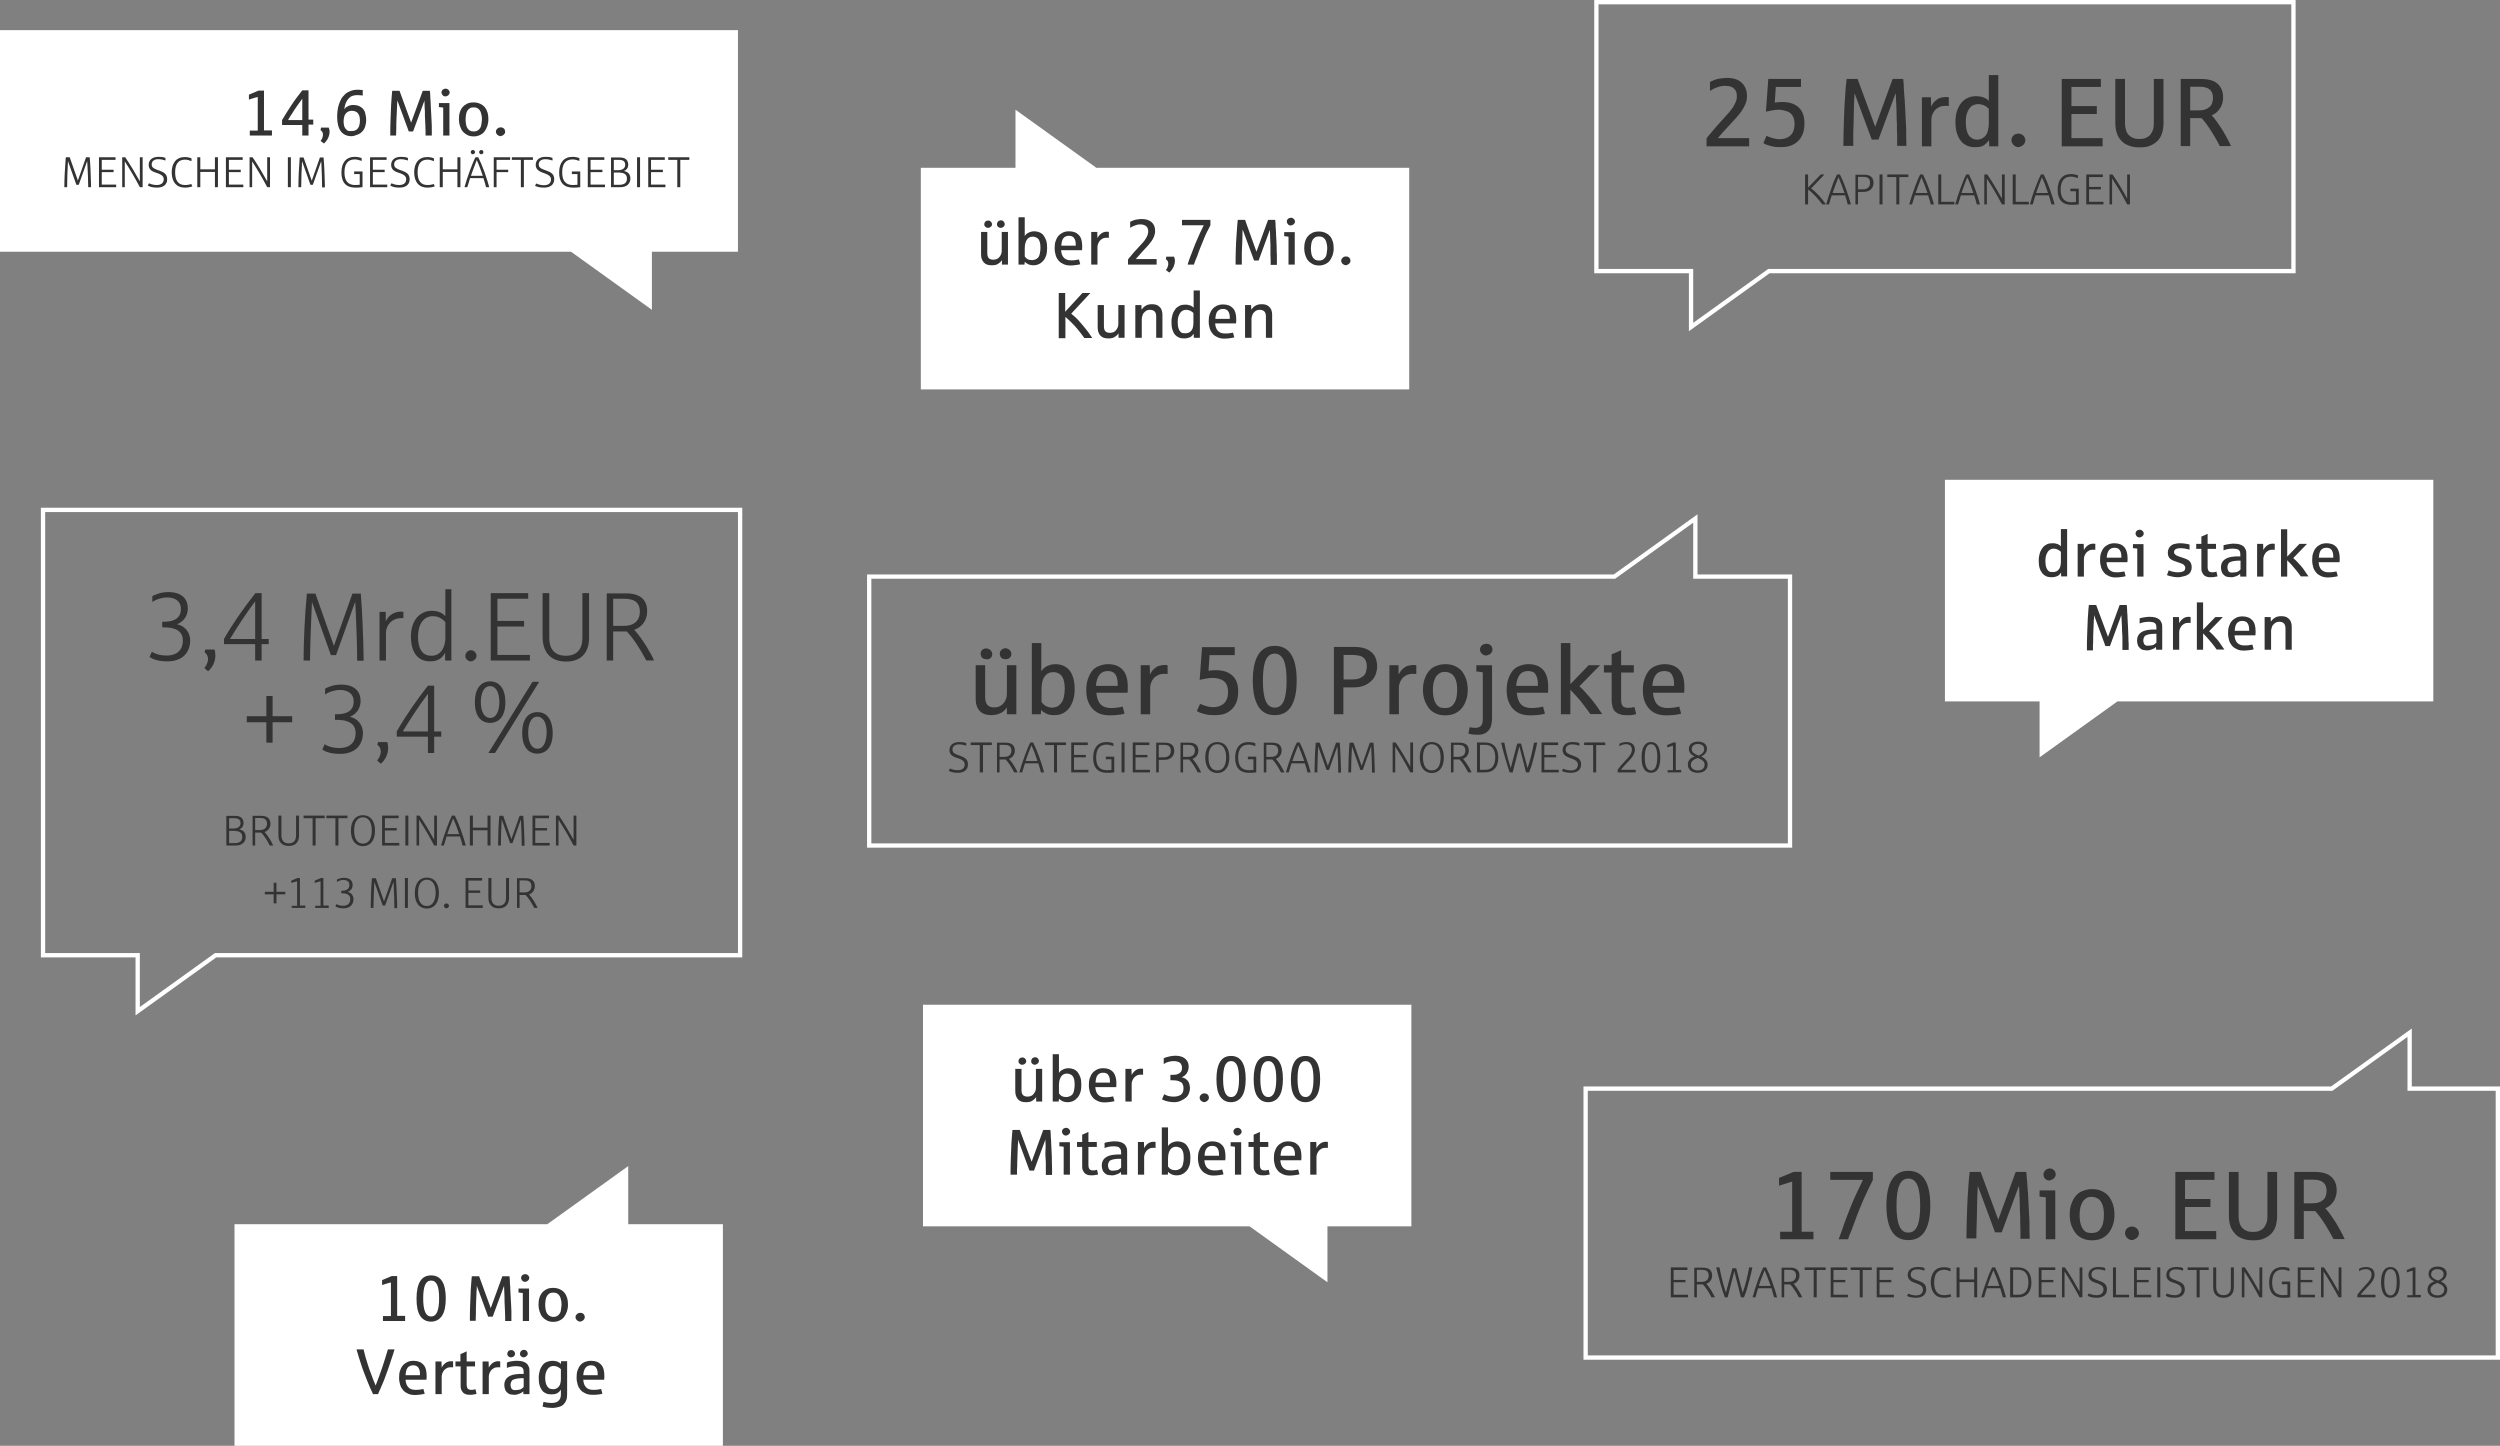 <?xml version="1.0" encoding="utf-8"?>
<!-- Generator: Adobe Illustrator 24.0.0, SVG Export Plug-In . SVG Version: 6.00 Build 0)  -->
<svg version="1.1" id="Ebene_1" xmlns="http://www.w3.org/2000/svg" xmlns:xlink="http://www.w3.org/1999/xlink" x="0px" y="0px"
	 viewBox="0 0 1162 672" style="enable-background:new 0 0 1162 672;" xml:space="preserve">
<rect x="0" y="0" width="1162" height="672" fill="#808080" stroke="none"/>
<style type="text/css">
	.st0{fill-rule:evenodd;clip-rule:evenodd;fill:#FFFFFF;}
	.st1{fill:#333333;}
	.st2{fill:none;stroke:#FFFFFF;stroke-width:2;}
	.st3{fill-rule:evenodd;clip-rule:evenodd;fill:#333333;}
</style>
<g id="Group" transform="translate(428, 50)">
	<path id="Combined-Shape" class="st0" d="M44,1l37.6,27H227v103H0V28h44V1z"/>
	<path id="über2_x2C_7Mio.Kunden" class="st1" d="M32.9,73.3c-1.6,0-2.8-0.4-3.6-1.3S28,70,28,68.3V57.8h2.9v9.8
		c0,1.1,0.2,1.9,0.7,2.4c0.5,0.5,1.2,0.7,2.2,0.7c0.5,0,1-0.1,1.5-0.3s0.9-0.5,1.2-0.9s0.6-0.8,0.8-1.3s0.3-1,0.3-1.6v-8.8h2.9V73
		h-2.8l0-2.1c-0.4,0.7-1.1,1.3-1.9,1.8S34,73.3,32.9,73.3z M31.3,55.9c-0.3,0-0.5,0-0.7-0.1s-0.4-0.2-0.6-0.4s-0.3-0.3-0.4-0.5
		s-0.1-0.4-0.1-0.7c0-0.5,0.2-0.9,0.5-1.2s0.8-0.5,1.3-0.5c0.4,0,0.8,0.1,1,0.3s0.5,0.4,0.6,0.7s0.2,0.5,0.2,0.7
		c0,0.4-0.1,0.7-0.3,0.9s-0.4,0.5-0.7,0.6C31.8,55.8,31.6,55.9,31.3,55.9z M37.2,55.9c-0.3,0-0.5,0-0.7-0.1s-0.4-0.2-0.6-0.4
		s-0.3-0.3-0.4-0.5s-0.1-0.4-0.1-0.7c0-0.4,0.1-0.7,0.3-1s0.4-0.5,0.7-0.6s0.5-0.2,0.8-0.2c0.4,0,0.8,0.1,1,0.3s0.5,0.4,0.6,0.7
		S39,54,39,54.2c0,0.4-0.1,0.7-0.3,0.9s-0.4,0.5-0.7,0.6S37.5,55.9,37.2,55.9z M52.3,73.3c-0.9,0-1.8-0.2-2.4-0.5s-1.2-0.7-1.6-1.1
		L48.2,73h-2.8V51h2.9v8.7c0.2-0.4,0.6-0.8,1-1.1s1-0.6,1.6-0.8s1.2-0.3,1.8-0.3c0.9,0,1.8,0.2,2.5,0.5s1.4,0.8,1.9,1.5
		s0.9,1.5,1.2,2.4s0.4,2.1,0.4,3.3c0,1.3-0.1,2.4-0.4,3.4s-0.7,1.8-1.3,2.5s-1.2,1.2-2,1.6S53.3,73.3,52.3,73.3z M51.7,70.9
		c0.9,0,1.7-0.3,2.4-0.8s1-1.3,1.2-2.2s0.3-1.8,0.3-2.7c0-1.2-0.1-2.2-0.4-3s-0.7-1.4-1.3-1.7S52.7,60,52,60c-1.2,0-2.1,0.5-2.7,1.4
		s-1,2.2-1,4v3.8c0.4,0.5,0.8,1,1.4,1.3S51,70.9,51.7,70.9z M69.5,73.4c-1.2,0-2.2-0.2-3.1-0.6s-1.7-0.9-2.3-1.6
		c-0.6-0.7-1.1-1.5-1.4-2.5s-0.5-2.1-0.5-3.3c0-1.2,0.1-2.3,0.4-3.2s0.7-1.8,1.3-2.5c0.6-0.7,1.3-1.2,2.1-1.6
		c0.8-0.4,1.8-0.6,2.9-0.6c2,0,3.5,0.6,4.6,1.8s1.5,3,1.5,5.2c0,0.7,0,1.3-0.1,1.8h-9.7c0.1,1.5,0.5,2.7,1.3,3.5s1.8,1.2,3.3,1.2
		c0.7,0,1.3,0,2-0.1s1.2-0.2,1.7-0.3l0.6,2.2c-0.6,0.2-1.3,0.3-2.1,0.4S70.5,73.4,69.5,73.4z M65.3,64.2h6.7v-0.7
		c0-1.3-0.3-2.2-0.8-2.9s-1.3-1-2.4-1c-1.1,0-2,0.4-2.6,1.2S65.4,62.8,65.3,64.2z M79.2,73V57.8H82l0.1,2.9c0.3-0.7,0.8-1.3,1.2-1.7
		s1-0.8,1.5-1s1-0.3,1.5-0.3c0.5,0,0.9,0,1.1,0.1v2.8c-0.2-0.1-0.6-0.1-1-0.1c-0.7,0-1.4,0.1-1.9,0.4s-1,0.6-1.3,1s-0.6,0.9-0.8,1.4
		s-0.3,1-0.3,1.5V73H79.2z M96.3,73v-2.4l0.3-0.4c0.5-0.6,1.1-1.4,1.9-2.3c0.6-0.7,1.3-1.5,2-2.2l2-2.2c0.4-0.4,0.7-0.7,0.9-1
		c0.4-0.4,0.7-0.9,1.1-1.5s0.7-1.2,0.9-1.8s0.3-1.2,0.3-1.6c0-1-0.3-1.9-0.9-2.4s-1.5-0.9-2.8-0.9c-0.8,0-1.5,0.1-2.2,0.4
		s-1.3,0.5-1.7,0.7l-0.3,0.2c-0.2,0.1-0.4,0.2-0.5,0.3v-2.8l0.6-0.3c0.4-0.2,0.7-0.3,1-0.4c0.4-0.2,1-0.3,1.7-0.4s1.4-0.2,2-0.2
		c2.1,0,3.6,0.5,4.7,1.5s1.6,2.3,1.6,4.1c0,0.9-0.2,1.7-0.5,2.5s-0.7,1.5-1.2,2.2s-1,1.3-1.5,1.9l-2.5,2.7c-1.7,1.9-2.8,3.1-3.3,3.7
		h9.7V73H96.3z M115.5,76.7l-1.6-1.2l0.2-0.3c0,0,0.1-0.1,0.1-0.1c0.1-0.2,0.3-0.4,0.4-0.7s0.2-0.6,0.3-0.9s0.1-0.7,0.1-1
		c0-0.5-0.1-0.9-0.3-1.2s-0.5-0.6-0.8-0.8l0.2-1.2h3.6c0.1,0.3,0.2,0.7,0.3,1s0.1,0.7,0.1,1c0,0.8-0.2,1.6-0.5,2.4
		c-0.3,0.8-0.7,1.4-1.1,1.9l-0.3,0.4C116,76.2,115.7,76.5,115.5,76.7z M126.9,73H124l0.3-1c0.3-0.9,0.7-2.1,1.3-3.6l0.4-1
		c0.6-1.7,1.2-3.1,1.7-4.4c0.7-1.7,1.4-3.3,2.1-4.8l0.6-1.2c0.4-0.9,0.8-1.7,1.1-2.3h-10.1v-2.5h13.2v2.5l-0.2,0.4
		c-0.3,0.6-0.7,1.3-1.1,2.2l-0.2,0.3c-0.6,1.2-1.2,2.5-1.8,4.1l-0.2,0.5c-0.6,1.5-1.3,3.1-2,5l-0.5,1.5
		C127.8,70.5,127.3,71.9,126.9,73z M146.3,73c0-2.1,0-4.4,0.1-6.8c0.1-2,0.1-4.1,0.3-6.3l0.1-1.3c0.2-2.6,0.3-4.8,0.5-6.4h3.4
		L156,67l5.4-14.8h3.3l0.1,0.8c0,0.5,0.1,1.1,0.1,1.7l0,0.5c0.1,0.9,0.1,1.8,0.2,2.8l0,0.7c0.1,1.2,0.1,2.5,0.2,3.8
		c0,0.9,0.1,1.7,0.1,2.6l0,1.3c0,0.8,0.1,1.5,0.1,2.2l0,1.4c0,1.2,0,2.2,0,3.1h-2.9l0-1.3c0-0.3,0-0.6,0-1l-0.1-2.6l0,0l0-1.4
		c0-0.5,0-1,0-1.4l0-1.5l0,0l-0.1-2.4l0,0l-0.1-3.3c0-0.5,0-0.9-0.1-1.3L157,71.1h-2.1l-5.3-14.4l-0.1,1.4c0,0.3,0,0.7,0,1l-0.1,3.8
		l0,0l-0.1,2c0,1-0.1,2-0.1,2.9l0,2.1l0,0l0,3.1l0,0H146.3z M170.9,73V60l-0.8-0.1c-0.5-0.1-0.9-0.1-1.2-0.1v-1.9h4.9V73H170.9z
		 M172,54.8c-0.3,0-0.5,0-0.7-0.1s-0.4-0.2-0.6-0.4s-0.3-0.4-0.4-0.6s-0.2-0.4-0.2-0.7c0-0.4,0.1-0.7,0.3-1s0.5-0.5,0.8-0.6
		s0.6-0.2,0.8-0.2c0.4,0,0.7,0.1,1,0.3s0.5,0.4,0.7,0.7s0.2,0.6,0.2,0.8c0,0.4-0.1,0.7-0.4,1s-0.5,0.5-0.8,0.6S172.3,54.8,172,54.8z
		 M185.1,73.4c-1.1,0-2.1-0.2-2.9-0.6s-1.6-1-2.2-1.7s-1-1.6-1.3-2.5s-0.5-2-0.5-3.1c0-1.2,0.1-2.2,0.4-3.2s0.7-1.8,1.3-2.5
		s1.3-1.2,2.1-1.6s1.8-0.6,3-0.6c1.1,0,2.1,0.2,3,0.6s1.6,0.9,2.2,1.6s1,1.5,1.3,2.5s0.4,2.1,0.4,3.2c0,1.1-0.2,2.2-0.5,3.1
		s-0.8,1.8-1.3,2.5s-1.3,1.3-2.2,1.7S186.2,73.4,185.1,73.4z M185.1,71.1c1,0,1.8-0.3,2.4-0.9s1-1.3,1.1-2.2s0.3-1.7,0.3-2.5
		c0-1.3-0.2-2.3-0.5-3.2s-0.8-1.5-1.4-1.9s-1.2-0.5-1.9-0.5s-1.3,0.1-1.8,0.4s-0.9,0.7-1.2,1.2s-0.5,1.1-0.6,1.8s-0.2,1.4-0.2,2.2
		c0,0.8,0.1,1.5,0.2,2.2s0.3,1.3,0.6,1.8s0.7,0.9,1.2,1.2S184.5,71.1,185.1,71.1z M197.6,73.3c-0.3,0-0.6-0.1-0.8-0.2
		s-0.5-0.3-0.7-0.4s-0.3-0.4-0.5-0.7s-0.2-0.5-0.2-0.8c0-0.4,0.1-0.8,0.4-1.1s0.5-0.6,0.8-0.7s0.6-0.2,1-0.2c0.5,0,0.9,0.1,1.2,0.3
		s0.6,0.5,0.7,0.8s0.2,0.6,0.2,0.9c0,0.4-0.1,0.8-0.4,1.1s-0.5,0.6-0.9,0.7S197.9,73.3,197.6,73.3z M64.1,107V86.2h3v8.7l8-8.7h3.7
		l-8.9,9.6c1.3,1,2.6,2.2,3.9,3.7s2.5,2.9,3.5,4.2l0.6,0.8c0.7,1,1.3,1.9,1.8,2.6h-3.7c-0.9-1.3-1.9-2.5-2.9-3.8s-2.1-2.4-3.1-3.4
		s-2-1.9-2.8-2.6v9.9H64.1z M87.1,107.3c-1.6,0-2.8-0.4-3.6-1.3c-0.8-0.8-1.3-2.1-1.3-3.8V91.8h2.9v9.8c0,1.1,0.2,1.9,0.7,2.4
		s1.2,0.7,2.2,0.7c0.5,0,1-0.1,1.5-0.3s0.9-0.5,1.2-0.9s0.6-0.8,0.8-1.3s0.3-1,0.3-1.6v-8.8h2.9V107h-2.8l0-2.1
		c-0.4,0.7-1.1,1.3-1.9,1.8S88.2,107.3,87.1,107.3z M99.7,107V91.8h2.8l0.1,2.1c0.5-0.7,1.1-1.3,1.9-1.8s1.8-0.7,2.9-0.7
		c1.2,0,2.2,0.2,2.9,0.7s1.3,1.1,1.6,1.9c0.3,0.8,0.4,1.5,0.4,2.3V107h-2.9v-9.7c0-1.1-0.2-2-0.7-2.5s-1.2-0.8-2.2-0.8
		c-0.8,0-1.5,0.2-2.1,0.7s-1.1,1-1.3,1.7s-0.4,1.2-0.4,1.8v8.8H99.7z M122.4,107.3c-0.9,0-1.7-0.1-2.4-0.4c-0.7-0.3-1.4-0.8-1.9-1.4
		s-0.9-1.4-1.2-2.4s-0.4-2.2-0.4-3.5c0-1.3,0.2-2.4,0.5-3.4s0.8-1.8,1.3-2.5s1.2-1.2,2-1.6s1.6-0.5,2.5-0.5c0.5,0,1,0,1.4,0.1
		s0.8,0.2,1.1,0.3s0.6,0.3,0.9,0.5s0.4,0.3,0.6,0.5v-8h2.9v22h-2.8l-0.1-1.9c-0.5,0.8-1.1,1.4-1.8,1.7S123.4,107.3,122.4,107.3z
		 M123,104.9c0.8,0,1.6-0.2,2.2-0.7s1-1.1,1.2-1.8c0.2-0.8,0.3-1.5,0.3-2.2v-4.7c-0.3-0.3-0.6-0.6-1-0.8s-0.7-0.4-1.1-0.5
		s-0.8-0.2-1.3-0.2c-0.6,0-1.1,0.1-1.6,0.4s-0.9,0.6-1.2,1.1s-0.6,1.1-0.8,1.7s-0.3,1.5-0.3,2.4c0,1.2,0.1,2.2,0.4,3.1
		s0.7,1.4,1.2,1.8S122.3,104.9,123,104.9z M141.1,107.4c-1.2,0-2.2-0.2-3.1-0.6s-1.7-0.9-2.3-1.6s-1.1-1.5-1.4-2.5s-0.5-2.1-0.5-3.3
		c0-1.2,0.1-2.3,0.4-3.2s0.7-1.8,1.3-2.5s1.3-1.2,2.1-1.6s1.8-0.6,2.9-0.6c2,0,3.5,0.6,4.6,1.8s1.5,3,1.5,5.2c0,0.7,0,1.3-0.1,1.8
		h-9.7c0.1,1.5,0.5,2.7,1.3,3.5c0.7,0.8,1.8,1.2,3.3,1.2c0.7,0,1.3,0,2-0.1s1.2-0.2,1.7-0.3l0.6,2.2c-0.6,0.2-1.3,0.3-2.1,0.4
		S142.1,107.4,141.1,107.4z M136.9,98.2h6.7v-0.7c0-1.3-0.3-2.2-0.8-2.9s-1.3-1-2.4-1c-1.1,0-2,0.4-2.6,1.2S137,96.8,136.9,98.2z
		 M150.7,107V91.8h2.8l0.1,2.1c0.5-0.7,1.1-1.3,1.9-1.8s1.8-0.7,2.9-0.7c1.2,0,2.2,0.2,2.9,0.7s1.3,1.1,1.6,1.9
		c0.3,0.8,0.4,1.5,0.4,2.3V107h-2.9v-9.7c0-1.1-0.2-2-0.7-2.5s-1.2-0.8-2.2-0.8c-0.8,0-1.5,0.2-2.1,0.7s-1.1,1-1.3,1.7
		s-0.4,1.2-0.4,1.8v8.8H150.7z"/>
</g>
<g id="Group_1_" transform="translate(0, 12)">
	<path id="Combined-Shape_1_" class="st0" d="M303,132l-37.6-27H0V2h343v103h-40V132z"/>
	<path id="_x31_4_x2C_6Mio.MENSCHENIMGESCHÄFTSGEBIET" class="st1" d="M116.1,51v-2.3h3.7V33.1l-0.5,0.1c-0.2,0.1-0.5,0.1-0.8,0.2
		l-2.2,0.7c-0.2,0.1-0.5,0.1-0.6,0.2V32l4.5-1.9h2.5v18.5h3.7V51H116.1z M140.5,51v-4.9h-9.4v-2.3c1.4-2.4,2.9-4.7,4.4-7
		s3.2-4.5,5-6.8h2.9v13.6h2.2v2.3h-2.2V51H140.5z M133.9,43.8h6.6v-9.9c-1.2,1.6-2.4,3.3-3.7,5.2l-0.8,1.3
		C135.1,41.7,134.4,42.8,133.9,43.8z M150.6,54.7l-1.6-1.2l0.2-0.3c0,0,0.1-0.1,0.1-0.1c0.1-0.2,0.3-0.4,0.4-0.7s0.2-0.6,0.3-0.9
		s0.1-0.7,0.1-1c0-0.5-0.1-0.9-0.3-1.2s-0.5-0.6-0.8-0.8l0.2-1.2h3.6c0.1,0.3,0.2,0.7,0.3,1c0.1,0.4,0.1,0.7,0.1,1
		c0,0.8-0.2,1.6-0.5,2.4s-0.7,1.4-1.1,1.9S150.9,54.4,150.6,54.7z M163.4,51.3c-2.2,0-3.9-0.8-5-2.3s-1.7-3.8-1.7-6.9
		c0-0.8,0.1-1.7,0.2-2.7s0.3-1.9,0.6-2.8s0.7-1.8,1.1-2.6s1.1-1.5,1.8-2.2s1.5-1.1,2.5-1.5s2.1-0.6,3.4-0.6c0.5,0,1,0,1.4,0.1l0.5,0
		c0.2,0,0.3,0,0.4,0.1v2.5c-0.2,0-0.5-0.1-0.9-0.1s-0.9-0.1-1.5-0.1c-0.8,0-1.5,0.1-2.2,0.3s-1.3,0.6-1.8,1.1s-1,1.2-1.4,2.1
		s-0.6,1.9-0.8,3.1c0.3-0.4,0.6-0.8,1.1-1.1s1-0.5,1.5-0.7s1.1-0.2,1.6-0.2c1.4,0,2.6,0.3,3.6,1s1.6,1.5,1.9,2.6s0.5,2.2,0.5,3.4
		c0,1.2-0.2,2.2-0.5,3.1s-0.8,1.7-1.4,2.3s-1.3,1.1-2.2,1.4S164.4,51.3,163.4,51.3z M163.4,48.9c1,0,1.8-0.2,2.4-0.7s1-1.1,1.2-1.9
		s0.3-1.5,0.3-2.2s-0.1-1.4-0.2-1.9s-0.4-1.1-0.7-1.5s-0.7-0.7-1.2-0.9s-1-0.3-1.7-0.3c-0.9,0-1.7,0.3-2.3,0.8s-1,1.1-1.2,1.9
		s-0.3,1.5-0.3,2.2c0,0.7,0.1,1.3,0.2,1.9s0.4,1.1,0.7,1.5s0.7,0.8,1.2,1S162.8,48.9,163.4,48.9z M181.4,51c0-2.1,0-4.4,0.1-6.8
		s0.2-5,0.3-7.6l0.1-1.5c0.1-2,0.3-3.6,0.4-4.9h3.4l5.4,14.8l5.4-14.8h3.3l0.1,0.8c0,0.5,0.1,1.1,0.1,1.7l0,0.5
		c0.1,0.9,0.1,1.8,0.2,2.8l0,0.7c0.1,1.2,0.1,2.5,0.2,3.8s0.1,2.6,0.2,3.8l0.1,2.2c0,0.5,0,0.9,0,1.4l0,1.1c0,0.7,0,1.4,0,2h-2.9
		l0-0.9c0-0.3,0-0.6,0-0.9l-0.1-3.1l0,0l-0.1-2.1l0,0l-0.1-2.2l0,0l0-1.5c0-0.7,0-1.3-0.1-1.9l-0.1-3c0-0.2,0-0.4,0-0.7l-5.3,14.4
		H190l-5.3-14.4l-0.1,1.4l0,0l-0.1,2.4l0,0l-0.1,2.4l0,0l-0.1,2c0,1-0.1,2-0.1,2.9l0,1.4l0,0l-0.1,3.8l0,0H181.4z M206,51V38
		l-0.8-0.1c-0.5-0.1-0.9-0.1-1.2-0.1v-1.9h4.9V51H206z M207.1,32.8c-0.3,0-0.5,0-0.7-0.1s-0.4-0.2-0.6-0.4s-0.3-0.4-0.4-0.6
		s-0.2-0.4-0.2-0.7c0-0.4,0.1-0.7,0.3-1s0.5-0.5,0.8-0.6s0.6-0.2,0.8-0.2c0.4,0,0.7,0.1,1,0.3s0.5,0.4,0.7,0.7s0.2,0.6,0.2,0.8
		c0,0.4-0.1,0.7-0.4,1c-0.2,0.3-0.5,0.5-0.8,0.6S207.4,32.8,207.1,32.8z M220.2,51.4c-1.1,0-2.1-0.2-2.9-0.6s-1.6-1-2.2-1.7
		s-1-1.6-1.3-2.5s-0.5-2-0.5-3.1c0-1.2,0.1-2.2,0.4-3.2s0.7-1.8,1.3-2.5s1.3-1.2,2.1-1.6s1.8-0.6,3-0.6c1.1,0,2.1,0.2,3,0.6
		s1.6,0.9,2.2,1.6s1,1.5,1.3,2.5s0.4,2.1,0.4,3.2c0,1.1-0.2,2.2-0.5,3.1s-0.8,1.8-1.3,2.5s-1.3,1.3-2.2,1.7S221.3,51.4,220.2,51.4z
		 M220.2,49.1c1,0,1.8-0.3,2.4-0.9s1-1.3,1.1-2.2s0.3-1.7,0.3-2.5c0-1.3-0.2-2.3-0.5-3.2s-0.8-1.5-1.4-1.9s-1.2-0.5-1.9-0.5
		s-1.3,0.1-1.8,0.4s-0.9,0.7-1.2,1.2s-0.5,1.1-0.6,1.8s-0.2,1.4-0.2,2.2c0,0.8,0.1,1.5,0.2,2.2s0.3,1.3,0.6,1.8s0.7,0.9,1.2,1.2
		S219.5,49.1,220.2,49.1z M232.7,51.3c-0.3,0-0.6-0.1-0.8-0.2s-0.5-0.3-0.7-0.4s-0.3-0.4-0.5-0.7s-0.2-0.5-0.2-0.8
		c0-0.4,0.1-0.8,0.4-1.1s0.5-0.6,0.8-0.7s0.6-0.2,1-0.2c0.5,0,0.9,0.1,1.2,0.3s0.6,0.5,0.7,0.8s0.2,0.6,0.2,0.9
		c0,0.4-0.1,0.8-0.4,1.1s-0.5,0.6-0.9,0.7S233,51.3,232.7,51.3z M29.9,75h1.3c0-3.2,0.2-9.1,0.4-12.1l3.9,11h1.1l3.9-11l0.1,1
		C40.8,67.5,41,72.2,41,75h1.3l0-1.4c-0.1-3.8-0.3-9.5-0.6-12.5H40l-3.8,10.8l-3.8-10.8h-1.8L30.5,62C30.2,65.6,29.9,71.3,29.9,75z
		 M45.9,75h8.1v-1.2h-6.7V68h5.5v-1.1h-5.5v-4.6h6.4v-1.2h-7.7V75z M56.7,75h1.3V63c2.5,3.9,4.8,7.8,7,12h1.3V61.1h-1.3v11.2
		c-2.1-3.8-4.3-7.5-6.8-11.2h-1.4V75z M73,75.2c2.9,0,4.7-1.4,4.7-3.9c0-2.4-1.5-3.2-3.6-4L73.2,67c-1.8-0.7-2.7-1.2-2.7-2.6
		c0-1.6,1.3-2.4,3-2.4c1.4,0,2.5,0.3,3.4,0.6v-1.2l-0.6-0.2c-0.5-0.2-1.5-0.3-2.7-0.3c-2.8,0-4.5,1.5-4.5,3.7c0,2.3,1.7,3.1,3.2,3.6
		l1.2,0.4c1.2,0.5,2.6,1.1,2.6,2.7c0,1.3-0.7,2.7-3.3,2.7c-1.7,0-3.1-0.6-3.6-0.8l-0.5,1.1l0.3,0.1C69.7,74.8,70.9,75.2,73,75.2z
		 M85.9,75.2c1.3,0,2.5-0.2,3.5-0.6l-0.5-1.1l-0.2,0.1c-0.4,0.1-1.3,0.4-2.7,0.4c-3.1,0-4.6-2-4.6-5.9c0-4,1.6-5.9,4.6-5.9
		c1.1,0,1.9,0.3,3,0.7v-1.3c-0.7-0.3-1.8-0.6-3.1-0.6c-3.9,0-6.1,2.7-6.1,7.2C79.9,72.6,82,75.2,85.9,75.2z M91.7,75h1.4v-7.1h6.8
		V75h1.4V61.1h-1.4v5.6h-6.8v-5.6h-1.4V75z M105,75h8.1v-1.2h-6.7V68h5.5v-1.1h-5.5v-4.6h6.4v-1.2H105V75z M115.9,75h1.3V63
		c2.5,3.9,4.8,7.8,7,12h1.3V61.1h-1.3v11.2c-2.1-3.8-4.3-7.5-6.8-11.2h-1.4V75z M133.8,75h1.4V61.1h-1.4V75z M138.7,75h1.3
		c0-3.2,0.2-9.1,0.4-12.1l3.9,11h1.1l3.9-11l0.1,1.6c0.2,3.6,0.3,8,0.3,10.6h1.3l0-1.4c-0.1-3.8-0.3-9.5-0.6-12.5h-1.7l-3.8,10.8
		l-3.8-10.8h-1.8C139,64.6,138.7,70.9,138.7,75z M165,75.2c1.1,0,2.3,0,3.5-0.2v-7.3h-3.9v1.2h2.6v5l-0.3,0c-0.4,0-1,0.1-1.8,0.1
		c-3.4,0-5-2-5-5.9c0-3.9,1.6-6,4.8-6c1.1,0,2,0.3,3.2,0.7v-1.3c-0.6-0.3-2-0.6-3.2-0.6c-4,0-6.2,2.7-6.2,7.2
		C158.6,72.6,160.8,75.2,165,75.2z M171.9,75h8.1v-1.2h-6.7V68h5.5v-1.1h-5.5v-4.6h6.4v-1.2h-7.7V75z M185.7,75.2
		c2.9,0,4.7-1.4,4.7-3.9c0-2.4-1.5-3.2-3.6-4l-0.9-0.3c-1.8-0.7-2.7-1.2-2.7-2.6c0-1.6,1.3-2.4,3-2.4c1.4,0,2.5,0.3,3.4,0.6v-1.2
		l-0.6-0.2c-0.5-0.2-1.5-0.3-2.7-0.3c-2.8,0-4.5,1.5-4.5,3.7c0,2.3,1.7,3.1,3.2,3.6l1.2,0.4c1.2,0.5,2.6,1.1,2.6,2.7
		c0,1.3-0.7,2.7-3.3,2.7c-1.7,0-3.1-0.6-3.6-0.8l-0.5,1.1l0.3,0.1C182.4,74.8,183.6,75.2,185.7,75.2z M198.6,75.2
		c1.3,0,2.5-0.2,3.5-0.6l-0.5-1.1l-0.2,0.1c-0.4,0.1-1.3,0.4-2.7,0.4c-3.1,0-4.6-2-4.6-5.9c0-4,1.6-5.9,4.6-5.9c1.1,0,1.9,0.3,3,0.7
		v-1.3c-0.7-0.3-1.8-0.6-3.1-0.6c-3.9,0-6.1,2.7-6.1,7.2C192.6,72.6,194.7,75.2,198.6,75.2z M204.4,75h1.4v-7.1h6.8V75h1.4V61.1
		h-1.4v5.6h-6.8v-5.6h-1.4V75z M215.9,75h1.3l0.2-0.6c0.2-0.8,0.6-2,1.1-3.6h6.2l0.3,1c0.4,1.2,0.7,2.2,0.9,3.2h1.5
		c-1.1-4.2-3.2-10.2-5.1-13.9H221c-0.8,1.5-1.6,3.5-2.6,6.2S216.5,72.8,215.9,75z M224.4,69.7h-5.5l0.2-0.6c0.6-1.7,1.4-3.9,2.5-6.7
		C222.8,65,223.6,67.4,224.4,69.7z M219.8,59.7c0.4,0,1-0.4,1-1c0-0.4-0.4-1-1-1c-0.5,0-1,0.4-1,1C218.8,59.2,219.2,59.7,219.8,59.7
		z M223.7,59.7c0.4,0,1-0.3,1-1c0-0.5-0.4-1-1-1c-0.3,0-0.9,0.3-1,0.9l0,0.1C222.7,59.1,223,59.7,223.7,59.7z M229.4,75h1.4v-7h5.4
		v-1.1h-5.4v-4.6h6.3v-1.2h-7.6V75z M242.1,75h1.4V62.3h4.2v-1.2h-9.8v1.2h4.2V75z M252.9,75.2c2.9,0,4.7-1.4,4.7-3.9
		c0-2.4-1.5-3.2-3.6-4l-1.1-0.4c-1.7-0.6-2.5-1.2-2.5-2.5c0-1.6,1.3-2.4,3-2.4c1.4,0,2.5,0.3,3.4,0.6v-1.2l-0.6-0.2
		c-0.5-0.2-1.5-0.3-2.7-0.3c-2.8,0-4.5,1.5-4.5,3.7c0,2.2,1.6,3,3.1,3.6l1.4,0.5c1.2,0.5,2.6,1.1,2.6,2.7c0,1.3-0.7,2.7-3.3,2.7
		c-1.7,0-3.1-0.6-3.6-0.8l-0.5,1.1l0.3,0.1C249.6,74.8,250.8,75.2,252.9,75.2z M266.2,75.2c1.1,0,2.3,0,3.5-0.2v-7.3h-3.9v1.2h2.6v5
		l-0.3,0c-0.4,0-1,0.1-1.8,0.1c-3.4,0-5-2-5-5.9c0-3.9,1.6-6,4.8-6c1.1,0,2,0.3,3.2,0.7v-1.3c-0.6-0.3-2-0.6-3.2-0.6
		c-4,0-6.2,2.7-6.2,7.2C259.8,72.6,262,75.2,266.2,75.2z M273.1,75h8.1v-1.2h-6.7V68h5.5v-1.1h-5.5v-4.6h6.4v-1.2h-7.7V75z M284,75
		h4.4c3.2,0,4.6-1.9,4.6-4c0-2.2-1.3-3.2-3-3.5c1.1-0.4,2-1.4,2-2.9l0-0.2c-0.1-1.3-0.6-3.2-3.9-3.2H284V75z M285.3,73.9v-5.7h2.2
		l0.4,0c2,0.1,3.5,0.7,3.5,2.8c0,2-1.2,2.9-3.7,2.9H285.3z M285.3,67.1v-4.8h2.3c1.9,0,3,0.6,3,2.3c0,1.3-0.9,2.5-3.3,2.5H285.3z
		 M296.1,75h1.4V61.1h-1.4V75z M301.2,75h8.1v-1.2h-6.7V68h5.5v-1.1h-5.5v-4.6h6.4v-1.2h-7.7V75z M314.8,75V62.3h-4.2v-1.2h9.8v1.2
		h-4.2V75H314.8z"/>
</g>
<g id="Group-3" transform="translate(400, 240)">
	<path id="Combined-Shape_2_" class="st2" d="M388,1l-37.6,27H4v125h428V28h-44V1z"/>
	<path id="über50ProjekteSTRATEGIEPROGRAMMNORDWEST2018" class="st1" d="M60.8,92.4c-2.3,0-4.2-0.6-5.4-1.9s-1.9-3.1-1.9-5.6V69.2
		h4.4V84c0,1.7,0.4,2.9,1.1,3.7s1.8,1.1,3.3,1.1c0.8,0,1.6-0.2,2.3-0.5c0.7-0.3,1.3-0.8,1.8-1.4s0.9-1.2,1.2-2s0.4-1.6,0.4-2.4V69.2
		h4.4V92H68l0-3.2c-0.7,1.1-1.6,2-2.8,2.6S62.4,92.4,60.8,92.4z M58.4,66.4c-0.4,0-0.7-0.1-1.1-0.2s-0.6-0.3-0.8-0.5
		s-0.4-0.5-0.5-0.8s-0.2-0.6-0.2-1c0-0.7,0.2-1.3,0.7-1.8s1.1-0.7,1.9-0.7c0.6,0,1.1,0.2,1.6,0.5s0.7,0.6,0.9,1s0.3,0.7,0.3,1.1
		c0,0.5-0.1,1-0.4,1.4s-0.6,0.7-1.1,0.9S58.8,66.4,58.4,66.4z M67.3,66.4c-0.4,0-0.7-0.1-1.1-0.2s-0.6-0.3-0.8-0.5s-0.4-0.5-0.5-0.8
		s-0.2-0.6-0.2-1c0-0.5,0.1-1,0.4-1.4s0.6-0.7,1-0.9s0.8-0.3,1.2-0.3c0.6,0,1.1,0.2,1.6,0.5s0.7,0.6,0.9,1s0.3,0.7,0.3,1.1
		c0,0.5-0.1,1-0.4,1.4s-0.6,0.7-1.1,0.9S67.7,66.4,67.3,66.4z M89.9,92.4c-1.4,0-2.6-0.2-3.6-0.7s-1.8-1-2.4-1.7L83.8,92h-4.2V58.9
		H84V72c0.4-0.6,0.9-1.2,1.5-1.7s1.5-0.9,2.4-1.2s1.8-0.4,2.7-0.4c1.4,0,2.7,0.3,3.8,0.8s2.1,1.3,2.8,2.2s1.3,2.2,1.7,3.6
		s0.6,3.1,0.6,4.9c0,1.9-0.2,3.7-0.7,5.2s-1.1,2.8-1.9,3.8s-1.8,1.8-3,2.4S91.4,92.4,89.9,92.4z M89,88.9c1.4,0,2.6-0.4,3.5-1.3
		s1.6-1.9,1.9-3.3s0.5-2.7,0.5-4c0-1.8-0.2-3.3-0.6-4.5s-1.1-2.1-1.9-2.6s-1.8-0.8-2.8-0.8c-1.8,0-3.1,0.7-4.1,2.1s-1.4,3.4-1.4,6
		v5.8c0.6,0.8,1.3,1.5,2.1,1.9S87.9,88.9,89,88.9z M115.7,92.5c-1.7,0-3.3-0.3-4.6-0.8s-2.5-1.4-3.4-2.4s-1.6-2.3-2.1-3.7
		s-0.7-3.1-0.7-4.9c0-1.8,0.2-3.4,0.7-4.9s1.1-2.7,1.9-3.8c0.8-1.1,1.9-1.9,3.2-2.4s2.7-0.9,4.3-0.9c3,0,5.3,0.9,6.9,2.7
		s2.3,4.5,2.3,7.9c0,1,0,1.9-0.1,2.7h-14.5c0.2,2.3,0.8,4.1,1.9,5.3s2.8,1.8,4.9,1.8c1,0,2-0.1,2.9-0.2s1.8-0.3,2.5-0.5l0.9,3.3
		c-1,0.3-2,0.5-3.1,0.6S117.2,92.5,115.7,92.5z M109.4,78.8h10.1v-1c0-1.9-0.4-3.3-1.1-4.4c-0.8-1-1.9-1.5-3.5-1.5
		c-1.7,0-3,0.6-3.9,1.8S109.5,76.6,109.4,78.8z M130.2,92V69.2h4.2l0.1,4.3c0.5-1,1.1-1.9,1.9-2.6s1.5-1.2,2.3-1.4s1.6-0.4,2.3-0.4
		c0.7,0,1.3,0,1.7,0.1v4.1c-0.4-0.1-0.9-0.1-1.6-0.1c-1.1,0-2.1,0.2-2.9,0.6s-1.5,0.9-2,1.5s-0.9,1.3-1.2,2.1
		c-0.3,0.8-0.4,1.5-0.4,2.2V92H130.2z M164.2,92.4c-1.4,0-2.7-0.1-3.9-0.4s-2.1-0.6-2.7-0.8l-0.6-0.3c-0.3-0.2-0.6-0.3-0.7-0.4
		l1.5-3.4c0.4,0.2,1,0.5,1.9,0.8s1.6,0.5,2.2,0.6s1.3,0.2,1.9,0.2c1.5,0,2.8-0.3,3.9-0.9s1.9-1.4,2.4-2.5s0.7-2.4,0.7-3.7
		c0-1.5-0.3-2.8-0.9-3.8s-1.5-1.7-2.7-2.1s-2.4-0.6-3.7-0.6c-0.9,0-1.9,0.1-2.9,0.3s-2,0.4-3,0.6l1.1-15.2h15.2v3.7h-11.7l-0.5,7.3
		c1-0.2,2.2-0.3,3.6-0.3c3.3,0,5.8,0.9,7.6,2.6s2.6,4.1,2.6,7.3c0,1.7-0.2,3.3-0.7,4.7s-1.2,2.5-2.2,3.5s-2.1,1.7-3.5,2.2
		S166,92.4,164.2,92.4z M192.5,92.4c-3.4,0-5.9-1.3-7.6-4s-2.6-6.7-2.6-12.1c0-5.4,0.9-9.4,2.6-12.1s4.3-4,7.6-4
		c6.8,0,10.2,5.4,10.2,16.1c0,5.4-0.9,9.4-2.6,12.1S195.9,92.4,192.5,92.4z M192.5,88.9c1.9,0,3.3-1,4.2-3.1s1.3-5.2,1.3-9.4
		c0-4.3-0.4-7.4-1.3-9.5c-0.9-2-2.3-3.1-4.2-3.1c-1.9,0-3.3,1-4.2,3.1c-0.9,2-1.3,5.2-1.3,9.5c0,4.2,0.4,7.3,1.3,9.4
		S190.6,88.9,192.5,88.9z M220,92V60.7h9.6c2.5,0,4.6,0.4,6.2,1.3s2.8,2,3.4,3.4s0.9,2.8,0.9,4.3c0,1.2-0.2,2.3-0.6,3.5
		s-1,2.2-1.9,3.1s-2,1.7-3.4,2.3s-3.1,0.9-5.2,0.9h-4.6V92H220z M224.4,75.8h4.2c1.2,0,2.2-0.1,3-0.4s1.5-0.7,2.1-1.2s1-1.1,1.2-1.9
		s0.4-1.5,0.4-2.4c0-1.5-0.3-2.7-0.9-3.5s-1.5-1.4-2.5-1.6s-2.1-0.4-3.2-0.4h-4.2V75.8z M245.8,92V69.2h4.2l0.1,4.3
		c0.5-1,1.1-1.9,1.9-2.6s1.5-1.2,2.3-1.4s1.6-0.4,2.3-0.4c0.7,0,1.3,0,1.7,0.1v4.1c-0.4-0.1-0.9-0.1-1.6-0.1c-1.1,0-2.1,0.2-2.9,0.6
		s-1.5,0.9-2,1.5s-0.9,1.3-1.2,2.1c-0.3,0.8-0.4,1.5-0.4,2.2V92H245.8z M271.7,92.5c-1.6,0-3.1-0.3-4.4-0.9s-2.4-1.4-3.2-2.5
		s-1.5-2.3-2-3.8s-0.7-3-0.7-4.7c0-1.8,0.2-3.4,0.7-4.8s1.1-2.7,2-3.8s1.9-1.9,3.2-2.4s2.8-0.9,4.5-0.9c1.7,0,3.2,0.3,4.5,0.9
		s2.4,1.4,3.2,2.4s1.5,2.3,2,3.8s0.7,3.1,0.7,4.8c0,1.7-0.2,3.3-0.7,4.7s-1.1,2.7-2,3.8s-2,1.9-3.2,2.5S273.4,92.5,271.7,92.5z
		 M271.7,89.1c1.5,0,2.7-0.4,3.5-1.3s1.4-2,1.7-3.3s0.4-2.6,0.4-3.8c0-1.9-0.2-3.5-0.7-4.8s-1.2-2.3-2.1-2.8s-1.8-0.8-2.9-0.8
		s-1.9,0.2-2.6,0.7s-1.3,1-1.7,1.8c-0.4,0.8-0.8,1.7-1,2.7s-0.3,2.1-0.3,3.3c0,1.2,0.1,2.3,0.3,3.3s0.5,1.9,1,2.7
		c0.4,0.8,1,1.4,1.7,1.8S270.7,89.1,271.7,89.1z M286.4,101.5c-1,0-1.8-0.1-2.5-0.2l-0.4-0.1c-0.5-0.1-0.8-0.2-1-0.2l0.6-3
		c0.8,0.2,1.7,0.3,2.6,0.3c1.1,0,2-0.3,2.6-0.9s0.9-1.6,0.9-2.9v-22c-0.9-0.2-1.9-0.3-3-0.4v-2.9h7.3v24.6c0,1.5-0.2,2.7-0.5,3.7
		s-0.8,1.7-1.5,2.4c-0.6,0.6-1.3,1-2.2,1.3S287.5,101.5,286.4,101.5z M290.8,64.7c-0.6,0-1.2-0.2-1.6-0.5s-0.8-0.7-1-1.1
		s-0.3-0.8-0.3-1.2c0-0.6,0.2-1.1,0.5-1.5s0.7-0.8,1.1-0.9s0.9-0.3,1.3-0.3c0.6,0,1.1,0.1,1.6,0.4s0.8,0.6,1,1.1s0.3,0.8,0.3,1.2
		c0,0.6-0.2,1.1-0.5,1.5c-0.4,0.5-0.7,0.8-1.2,0.9S291.2,64.7,290.8,64.7z M311.1,92.5c-1.7,0-3.3-0.3-4.6-0.8s-2.5-1.4-3.4-2.4
		s-1.6-2.3-2.1-3.7s-0.7-3.1-0.7-4.9c0-1.8,0.2-3.4,0.7-4.9s1.1-2.7,1.9-3.8s1.9-1.9,3.2-2.4s2.7-0.9,4.3-0.9c3,0,5.3,0.9,6.9,2.7
		s2.3,4.5,2.3,7.9c0,1,0,1.9-0.1,2.7h-14.5c0.2,2.3,0.8,4.1,1.9,5.3s2.8,1.8,4.9,1.8c1,0,2-0.1,2.9-0.2s1.8-0.3,2.5-0.5l0.9,3.3
		c-1,0.3-2,0.5-3.1,0.6S312.5,92.5,311.1,92.5z M304.7,78.8h10.1v-1c0-1.9-0.4-3.3-1.1-4.4s-1.9-1.5-3.5-1.5c-1.7,0-3,0.6-3.9,1.8
		S304.9,76.6,304.7,78.8z M325.5,92V58.9h4.4V78l8.5-8.8h5.3l-9.6,9.8c0.9,0.8,1.9,1.7,2.8,2.8s1.9,2.1,2.8,3.2s1.8,2.3,2.6,3.4
		s1.6,2.3,2.4,3.5h-5.5c-0.9-1.3-2-2.7-3.1-4.2s-2.2-2.8-3.3-4s-2-2.2-2.9-3.1V92H325.5z M355.5,92.4c-1.1,0-2.1-0.2-2.9-0.5
		s-1.5-0.8-2-1.3s-0.9-1.3-1.1-2.1s-0.4-1.8-0.4-2.8V72.6h-3.6v-3.4h3.6v-5.1c1.1-0.4,2.6-1,4.4-1.9v7h5.9v3.4h-5.9v12.6
		c0,1.3,0.2,2.3,0.7,2.9s1.3,0.9,2.5,0.9c0.6,0,1.2,0,1.7-0.1s1-0.2,1.3-0.3l0.8,3.3c-0.7,0.2-1.5,0.4-2.3,0.5
		S356.4,92.4,355.5,92.4z M374.4,92.5c-1.7,0-3.3-0.3-4.6-0.8s-2.5-1.4-3.4-2.4s-1.6-2.3-2.1-3.7s-0.7-3.1-0.7-4.9
		c0-1.8,0.2-3.4,0.7-4.9s1.1-2.7,1.9-3.8s1.9-1.9,3.2-2.4s2.7-0.9,4.3-0.9c3,0,5.3,0.9,6.9,2.7s2.3,4.5,2.3,7.9c0,1,0,1.9-0.1,2.7
		h-14.5c0.2,2.3,0.8,4.1,1.9,5.3s2.8,1.8,4.9,1.8c1,0,2-0.1,2.9-0.2s1.8-0.3,2.5-0.5l0.9,3.3c-1,0.3-2,0.5-3.1,0.6
		S375.8,92.5,374.4,92.5z M368,78.8h10.1v-1c0-1.9-0.4-3.3-1.1-4.4s-1.9-1.5-3.5-1.5c-1.7,0-3,0.6-3.9,1.8S368.2,76.6,368,78.8z
		 M45.2,119.2c2.9,0,4.7-1.4,4.7-3.9c0-2.4-1.5-3.2-3.6-4l-1.1-0.4c-1.7-0.6-2.5-1.2-2.5-2.5c0-1.6,1.3-2.4,3-2.4
		c1.4,0,2.5,0.3,3.4,0.6v-1.2l-0.6-0.2c-0.5-0.2-1.5-0.3-2.7-0.3c-2.8,0-4.5,1.5-4.5,3.7c0,2.4,1.9,3.2,3.6,3.7l0.9,0.3
		c1.2,0.5,2.6,1.1,2.6,2.7c0,1.3-0.7,2.7-3.3,2.7c-1.7,0-3.1-0.6-3.6-0.8l-0.5,1.1l0.3,0.1C41.9,118.8,43.2,119.2,45.2,119.2z
		 M55.5,119h1.4v-12.7H61v-1.2h-9.8v1.2h4.2V119z M63.3,119h1.3v-6h2.8c1.2,1.2,2.7,3.4,4,6h1.6c-0.7-1.5-2.2-4.3-4-6.3l0,0
		c1.5-0.5,2.7-1.9,2.7-3.8c0-2.4-1.4-3.7-4.3-3.7h-4V119z M64.6,111.8v-5.6h2.2c1.9,0,3.3,0.5,3.3,2.7c0,1.2-0.6,2.9-3.3,2.9H64.6z
		 M73.8,119h1.3l0.2-0.6c0.2-0.8,0.6-2,1.1-3.6h6.2l0.3,1c0.4,1.2,0.7,2.2,0.9,3.2h1.5c-1.1-4.2-3.2-10.2-5.1-13.9h-1.3
		c-0.8,1.5-1.6,3.5-2.6,6.2S74.4,116.8,73.8,119z M82.2,113.7h-5.5l0.2-0.6c0.6-1.7,1.4-3.9,2.5-6.7C80.6,109,81.5,111.4,82.2,113.7
		z M89.9,119h1.4v-12.7h4.2v-1.2h-9.8v1.2h4.2V119z M97.8,119h8.1v-1.2h-6.7V112h5.5v-1.1h-5.5v-4.6h6.4v-1.2h-7.7V119z
		 M114.4,119.2c1.1,0,2.3,0,3.5-0.2v-7.3H114v1.2h2.6v5l-0.3,0c-0.4,0-1,0.1-1.8,0.1c-3.4,0-5-2-5-5.9c0-3.9,1.6-6,4.8-6
		c1.1,0,2,0.3,3.2,0.7v-1.3c-0.6-0.3-2-0.6-3.2-0.6c-4,0-6.2,2.7-6.2,7.2C108,116.6,110.2,119.2,114.4,119.2z M121.3,119h1.4v-13.9
		h-1.4V119z M126.4,119h8.1v-1.2h-6.7V112h5.5v-1.1h-5.5v-4.6h6.4v-1.2h-7.7V119z M137.3,119h1.3v-5.8h2.5c3.5,0,4.7-2.2,4.7-4.2
		c0-2.6-1.5-3.8-4.4-3.8h-4V119z M138.6,112v-5.8h2.2c1.9,0,3.4,0.4,3.4,2.8c0,1.8-1.1,3-3.3,3H138.6z M148.6,119h1.3v-6h2.8
		c1.2,1.2,2.7,3.4,4,6h1.6c-0.7-1.5-2.2-4.3-4-6.3l0,0c1.5-0.5,2.7-1.9,2.7-3.8c0-2.4-1.4-3.7-4.3-3.7h-4V119z M149.9,111.8v-5.6
		h2.2c1.9,0,3.3,0.5,3.3,2.7c0,1.2-0.6,2.9-3.3,2.9H149.9z M165.8,119.3c3.3,0,5.6-2.5,5.6-7.2c0-4.7-2.2-7.2-5.6-7.2
		c-3.4,0-5.6,2.5-5.6,7.2C160.2,116.8,162.5,119.3,165.8,119.3z M165.8,118.1c-2.8,0-4.1-2.4-4.1-6.1c0-3.7,1.4-6.1,4.1-6.1
		c2.7,0,4.1,2.4,4.1,6.1C169.9,115.7,168.6,118.1,165.8,118.1z M180.4,119.2c1.1,0,2.3,0,3.5-0.2v-7.3H180v1.2h2.6v5l-0.3,0
		c-0.4,0-1,0.1-1.8,0.1c-3.4,0-5-2-5-5.9c0-3.9,1.6-6,4.8-6c1.1,0,2,0.3,3.2,0.7v-1.3c-0.6-0.3-2-0.6-3.2-0.6c-4,0-6.2,2.7-6.2,7.2
		C174,116.6,176.2,119.2,180.4,119.2z M187.3,119h1.3v-6h2.8c1.2,1.2,2.7,3.4,4,6h1.6c-0.7-1.5-2.2-4.3-4-6.3l0,0
		c1.5-0.5,2.7-1.9,2.7-3.8c0-2.4-1.4-3.7-4.3-3.7h-4V119z M188.6,111.8v-5.6h2.2c1.9,0,3.3,0.5,3.3,2.7c0,1.2-0.6,2.9-3.3,2.9H188.6
		z M197.7,119h1.3l0.2-0.6c0.2-0.8,0.6-2,1.1-3.6h6.2l0.3,1c0.4,1.2,0.7,2.2,0.9,3.2h1.5c-1.1-4.2-3.2-10.2-5.1-13.9h-1.3
		c-0.8,1.5-1.6,3.5-2.6,6.2S198.3,116.8,197.7,119z M206.2,113.7h-5.5l0.2-0.6c0.6-1.7,1.4-3.9,2.5-6.7
		C204.5,109,205.4,111.4,206.2,113.7z M211,119h1.3l0-0.8c0-3.3,0.3-8.5,0.4-11.3l3.9,11h1.1l3.9-11l0.1,1.6c0.2,3.6,0.3,8,0.3,10.6
		h1.3l0-1.4c-0.1-3.8-0.3-9.5-0.6-12.5H221l-3.8,10.8l-3.8-10.8h-1.8l-0.1,0.9C211.2,109.6,211,115.3,211,119z M226.7,119h1.3
		c0-3.2,0.2-9.1,0.4-12.1l3.9,11h1.1l3.9-11l0.1,1.6c0.2,3.6,0.3,8,0.3,10.6h1.3l0-0.9c-0.1-3.8-0.3-9.8-0.6-13h-1.7l-3.8,10.8
		l-3.8-10.8h-1.8l-0.1,0.9C226.9,109.6,226.7,115.3,226.7,119z M247.2,119h1.3v-12c2.5,3.9,4.8,7.8,7,12h1.3v-13.9h-1.3v11.2
		c-2.1-3.8-4.3-7.5-6.8-11.2h-1.4V119z M265.5,119.3c3.3,0,5.6-2.5,5.6-7.2c0-4.7-2.2-7.2-5.6-7.2c-3.4,0-5.6,2.5-5.6,7.2
		C259.9,116.8,262.2,119.3,265.5,119.3z M265.5,118.1c-2.8,0-4.1-2.4-4.1-6.1c0-3.7,1.4-6.1,4.1-6.1c2.7,0,4.1,2.4,4.1,6.1
		C269.6,115.7,268.3,118.1,265.5,118.1z M274.3,119h1.3v-6h2.8c1.2,1.2,2.7,3.4,4,6h1.6c-0.7-1.5-2.2-4.3-4-6.3l0,0
		c1.5-0.5,2.7-1.9,2.7-3.8c0-2.4-1.4-3.7-4.3-3.7h-4V119z M275.6,111.8v-5.6h2.2c1.9,0,3.3,0.5,3.3,2.7l0,0.2
		c-0.1,1.2-0.7,2.7-3.3,2.7H275.6z M286.5,119h3.8c3.8,0,6.1-2.3,6.1-6.9s-2.3-7-6.1-7h-3.8V119z M287.9,117.8v-11.6h2.5
		c3,0,4.6,2.1,4.6,5.8c0,3.7-1.6,5.8-4.6,5.8H287.9z M301.7,119h1.4l3.1-12.1l3.1,12.1h1.4l0.2-0.5c0.2-0.5,0.4-1,0.6-1.6
		c0.3-0.8,0.6-1.7,0.8-2.6l0.2-0.8c0.2-0.6,0.3-1.2,0.5-1.8l0.1-0.5c0.3-1.2,0.6-2.3,0.8-3.2c0.2-0.9,0.4-1.9,0.6-2.8H313l-0.1,0.5
		c-0.1,0.6-0.2,1.2-0.4,2l-0.1,0.5c-0.2,0.9-0.5,2.1-0.8,3.5c-0.4,1.7-1,3.4-1.6,5.3l-3-11.4h-1.8l-3,11.4c-1.7-5.2-2.5-9.3-3-11.8
		h-1.5C298.7,109.3,300.4,115.3,301.7,119z M316.4,119h8.1v-1.2h-6.7V112h5.5v-1.1h-5.5v-4.6h6.4v-1.2h-7.7V119z M330.2,119.2
		c2.9,0,4.7-1.4,4.7-3.9c0-2.4-1.5-3.2-3.6-4l-0.9-0.3c-1.8-0.7-2.7-1.2-2.7-2.6c0-1.6,1.3-2.4,3-2.4c1.4,0,2.5,0.3,3.4,0.6v-1.2
		l-0.6-0.2c-0.5-0.2-1.5-0.3-2.7-0.3c-2.8,0-4.5,1.5-4.5,3.7c0,2.2,1.6,3,3.1,3.6l1.4,0.5c1.2,0.5,2.6,1.1,2.6,2.7
		c0,1.3-0.7,2.7-3.3,2.7c-1.7,0-3.1-0.6-3.6-0.8l-0.5,1.1l0.3,0.1C326.9,118.8,328.2,119.2,330.2,119.2z M340.5,119h1.4v-12.7h4.2
		v-1.2h-9.8v1.2h4.2V119z M351.9,119h8.4v-1.2h-6.9l0.2-0.3c0.8-1,2.2-2.5,4.3-4.7c1-1.1,2-2.8,2-4.2c0-2.3-1.3-3.7-4-3.7
		c-1.4,0-2.5,0.4-3.2,0.8v1.2l0.1-0.1c0.3-0.2,1.5-0.9,2.9-0.9c1.9,0,2.8,0.9,2.8,2.6c0,1.6-1.2,3.2-2.6,4.6l-0.4,0.4
		c-1.6,1.7-2.8,3.1-3.6,4.3V119z M367.4,119.2c2.8,0,4.3-2.3,4.3-7.1c0-4.8-1.5-7.2-4.3-7.2s-4.4,2.4-4.4,7.2
		C363,116.9,364.6,119.2,367.4,119.2z M367.4,118.1c-2,0-2.9-2.3-2.9-6.1c0-3.8,0.9-6.1,2.9-6.1c2,0,2.9,2.2,2.9,5.8l0,0.3
		C370.3,114.7,369.8,118.1,367.4,118.1z M375.1,119h6.3v-1.1h-2.5v-12.8h-1.1l-2.9,1.2v1.1l1.3-0.4c0.6-0.2,1.1-0.3,1.4-0.4v11.4
		h-2.5V119z M389.1,119.2c2.9,0,4.6-1.5,4.6-3.8c0-1.3-0.6-2.6-3-3.8c1.8-0.8,2.7-2.1,2.7-3.7c0-1.2-0.9-3.2-4.1-3.2
		c-2,0-4.3,0.8-4.3,3.4c0,1.4,0.6,2.5,2.7,3.5c-1.8,0.6-3.2,1.7-3.2,3.8C384.5,117.6,386.2,119.2,389.1,119.2z M389.2,118.1
		c-1.9,0-3.3-1-3.3-2.6c0-1.2,0.6-2.3,3.2-3.2c2.1,0.8,3.2,1.6,3.2,3.2C392.3,116.8,391.4,118.1,389.2,118.1z M389.5,111.2l-0.4-0.2
		c-1.6-0.6-2.8-1.4-2.8-2.8c0-1.3,1-2.4,2.9-2.4c1.5,0,2.9,0.7,2.9,2.3C392.1,109.3,391.5,110.4,389.5,111.2z"/>
</g>
<g id="Group-4" transform="translate(742, 0)">
	<path id="Combined-Shape_3_" class="st2" d="M44,152l36.2-26H324V1H0v125h44V152z"/>
	<path id="_x32_5Mrd.EURKAPITALANLAGEN" class="st1" d="M51.2,68v-3.6l0.3-0.5c0.7-0.9,1.7-2.1,2.9-3.5s2.5-2.9,3.9-4.4l1.6-1.8
		c0.8-0.9,1.4-1.5,1.8-2c0.5-0.6,1.1-1.4,1.7-2.2c0.6-0.9,1-1.8,1.4-2.7s0.5-1.8,0.5-2.5c0-1.6-0.4-2.8-1.3-3.6
		c-0.9-0.9-2.2-1.3-4.2-1.3c-1.1,0-2.3,0.2-3.4,0.6c-1.1,0.4-1.9,0.7-2.5,1.1l-0.5,0.3c-0.3,0.2-0.5,0.3-0.6,0.4v-4.2l0.6-0.3
		c0.6-0.3,1.2-0.5,1.6-0.7c0.6-0.2,1.5-0.5,2.5-0.6s2-0.3,3-0.3c3.1,0,5.4,0.7,7,2.2S70,42,70,44.6c0,1.3-0.2,2.5-0.7,3.7
		s-1.1,2.3-1.8,3.3s-1.5,2-2.3,2.9l-3.2,3.5c-2.9,3.1-4.8,5.2-5.5,6.2h14.5V68H51.2z M85.5,68.4c-1.4,0-2.7-0.1-3.9-0.4
		s-2.1-0.6-2.7-0.8l-0.6-0.3c-0.3-0.2-0.6-0.3-0.7-0.4l1.5-3.4c0.4,0.2,1,0.5,1.9,0.8s1.6,0.5,2.2,0.6s1.3,0.2,1.9,0.2
		c1.5,0,2.8-0.3,3.9-0.9c1.1-0.6,1.9-1.4,2.4-2.5s0.7-2.4,0.7-3.7c0-1.5-0.3-2.8-0.9-3.8s-1.5-1.7-2.7-2.1S86,51,84.7,51
		c-0.9,0-1.9,0.1-2.9,0.3s-2,0.4-3,0.6l1.1-15.2h15.2v3.7H83.4l-0.5,7.3c1-0.2,2.2-0.3,3.6-0.3c3.3,0,5.8,0.9,7.6,2.6
		s2.6,4.1,2.6,7.3c0,1.7-0.2,3.3-0.7,4.7s-1.2,2.5-2.2,3.5c-1,1-2.1,1.7-3.5,2.2S87.2,68.4,85.5,68.4z M114.8,68
		c0-3.2,0.1-6.6,0.2-10.3c0.1-3.2,0.2-6.5,0.4-9.9l0.2-2.8c0.2-3.4,0.4-6.1,0.7-8.3h5.1l8.2,22.2l8.1-22.2h4.9l0.1,1
		c0.1,0.9,0.2,1.8,0.2,2.8l0,0.6c0.1,1.4,0.2,2.8,0.3,4.3l0.1,0.9c0.1,1.9,0.2,3.8,0.3,5.7c0.1,1.5,0.1,2.9,0.2,4.3l0.1,1.4
		c0.1,1.5,0.1,3,0.1,4.4l0,1c0,1.7,0.1,3.3,0.1,4.7h-4.3c0-0.7,0-1.4,0-2.2l0-1.2c0-1.3,0-2.6-0.1-3.9l0-2.1c0-0.7,0-1.4-0.1-2.2
		c0-1.5-0.1-2.9-0.1-4.4l-0.1-2.9l0,0l-0.2-4c0-0.5,0-1.1-0.1-1.6l-8,21.6h-3.1l-8-21.6l-0.1,1.8c0,0.6-0.1,1.3-0.1,1.9l-0.1,3.3
		l0,0l0,0.9c-0.1,1.5-0.1,2.9-0.1,4.4l-0.1,3l0,0l-0.1,3.2c0,0.8,0,1.6,0,2.4l0,2.6c0,0.3,0,0.6,0,1H114.8z M151.3,68V45.2h4.2
		l0.1,4.3c0.5-1,1.1-1.9,1.9-2.6s1.5-1.2,2.3-1.4s1.6-0.4,2.3-0.4c0.7,0,1.3,0,1.7,0.1v4.1c-0.4-0.1-0.9-0.1-1.6-0.1
		c-1.1,0-2.1,0.2-2.9,0.6s-1.5,0.9-2,1.5s-0.9,1.3-1.2,2.1s-0.4,1.5-0.4,2.2V68H151.3z M175.9,68.4c-1.3,0-2.5-0.2-3.6-0.7
		s-2-1.1-2.8-2.1c-0.8-0.9-1.4-2.2-1.9-3.6s-0.7-3.2-0.7-5.3c0-1.9,0.2-3.6,0.7-5.1s1.2-2.8,2-3.8s1.9-1.8,3-2.3s2.4-0.8,3.8-0.8
		c0.7,0,1.4,0.1,2.1,0.2s1.2,0.3,1.7,0.5s0.9,0.4,1.3,0.7s0.7,0.5,0.9,0.8v-12h4.4V68h-4.2l-0.1-2.9c-0.8,1.2-1.7,2-2.7,2.6
		S177.4,68.4,175.9,68.4z M176.9,64.9c1.3,0,2.4-0.4,3.2-1.1c0.9-0.7,1.5-1.6,1.8-2.8s0.5-2.2,0.5-3.4v-7c-0.5-0.5-1-0.9-1.4-1.2
		s-1-0.5-1.6-0.7s-1.3-0.3-1.9-0.3c-0.9,0-1.7,0.2-2.4,0.5s-1.3,0.9-1.8,1.6s-0.9,1.6-1.2,2.6s-0.4,2.2-0.4,3.5
		c0,1.8,0.2,3.3,0.6,4.6s1,2.2,1.8,2.7C174.9,64.6,175.9,64.9,176.9,64.9z M196.2,68.4c-0.5,0-0.9-0.1-1.3-0.3s-0.7-0.4-1-0.7
		s-0.5-0.6-0.7-1s-0.3-0.8-0.3-1.2c0-0.6,0.2-1.2,0.5-1.7c0.4-0.5,0.8-0.9,1.3-1.1s1-0.3,1.4-0.3c0.7,0,1.3,0.2,1.8,0.5
		s0.9,0.7,1.1,1.2c0.2,0.5,0.4,0.9,0.4,1.3c0,0.6-0.2,1.2-0.5,1.7s-0.8,0.8-1.3,1.1S196.6,68.4,196.2,68.4z M216.3,68V36.7h18.2v3.7
		h-13.7v8.9h11.8v3.7h-11.8v11.2h14.5V68H216.3z M252.3,68.5c-1.6,0-3.1-0.2-4.5-0.7s-2.6-1.1-3.5-2.1c-1-0.9-1.8-2.1-2.3-3.5
		s-0.8-3.1-0.8-5V36.7h4.5v20.5c0,1.3,0.2,2.4,0.5,3.4s0.8,1.7,1.4,2.3s1.3,1,2.1,1.3s1.7,0.4,2.7,0.4c1,0,1.9-0.1,2.7-0.4
		s1.5-0.7,2.1-1.3s1-1.4,1.4-2.3s0.5-2.1,0.5-3.4V36.7h4.5v20.6c0,1.9-0.3,3.6-0.8,5s-1.3,2.6-2.3,3.5c-1,0.9-2.2,1.6-3.6,2.1
		S254,68.5,252.3,68.5z M271.6,68V36.7h9.3c3.5,0,6.1,0.7,7.8,2.2s2.6,3.6,2.6,6.4c0,0.8-0.1,1.6-0.3,2.4s-0.5,1.6-0.9,2.3
		s-1,1.4-1.6,2s-1.5,1.2-2.5,1.6l0.1,0.1c0.9,1,1.8,2.1,2.6,3.3s1.6,2.3,2.4,3.6s1.4,2.5,2.1,3.7s1.2,2.4,1.8,3.6h-5.2
		c-0.5-1-1.1-2.1-1.8-3.3s-1.4-2.4-2.1-3.5s-1.5-2.3-2.3-3.4s-1.6-2-2.3-2.8H276v13H271.6z M276,51.3h3.8c1.2,0,2.2-0.1,3.1-0.4
		s1.5-0.7,2.1-1.2s1-1.1,1.2-1.8s0.4-1.5,0.4-2.3c0-1.4-0.3-2.5-0.9-3.3s-1.4-1.3-2.4-1.6s-2.1-0.4-3.3-0.4h-4V51.3z M97,95h1.4
		v-6.9c2.6,1.9,4.9,4.6,6.6,6.9h1.7c-1.6-2.3-4.1-5.4-6.9-7.4l6.2-6.5h-1.7l-5.9,6.1v-6.1H97V95z M106.8,95h1.3l0.3-0.9
		c0.2-0.8,0.5-1.9,1-3.3h6.2l0.3,1c0.4,1.2,0.7,2.2,0.9,3.2h1.5c-1.1-4.2-3.2-10.2-5.1-13.9h-1.3l-0.3,0.5c-0.7,1.4-1.5,3.2-2.3,5.7
		C108.3,90.1,107.4,92.8,106.8,95z M115.3,89.7h-5.5l0.2-0.6c0.6-1.7,1.4-3.9,2.5-6.7C113.7,85,114.5,87.4,115.3,89.7z M120.3,95
		h1.3v-5.8h2.5c3.5,0,4.7-2.2,4.7-4.2c0-2.6-1.5-3.8-4.4-3.8h-4V95z M121.6,88v-5.8h2.2c1.9,0,3.4,0.4,3.4,2.8c0,1.8-1.1,3-3.3,3
		H121.6z M131.6,95h1.4V81.1h-1.4V95z M139.4,95h1.4V82.3h4.2v-1.2h-9.8v1.2h4.2V95z M145.4,95h1.3l0.2-0.6c0.2-0.8,0.6-2,1.1-3.6
		h6.2l0.3,1c0.4,1.2,0.7,2.2,0.9,3.2h1.5c-1.1-4.2-3.2-10.2-5.1-13.9h-1.3c-0.8,1.5-1.6,3.5-2.6,6.2S146,92.8,145.4,95z M153.9,89.7
		h-5.5l0.2-0.6c0.6-1.7,1.4-3.9,2.5-6.7C152.2,85,153.1,87.4,153.9,89.7z M158.9,95h7.5v-1.2h-6.1V81.1h-1.4V95z M166.8,95h1.3
		l0.2-0.6c0.2-0.8,0.6-2,1.1-3.6h6.2l0.3,1c0.4,1.2,0.7,2.2,0.9,3.2h1.5c-1.1-4.2-3.2-10.2-5.1-13.9h-1.3c-0.8,1.5-1.6,3.5-2.6,6.2
		S167.4,92.8,166.8,95z M175.2,89.7h-5.5l0.2-0.6c0.6-1.7,1.4-3.9,2.5-6.7C173.6,85,174.5,87.4,175.2,89.7z M180.2,95h1.3V83
		c2.5,3.9,4.8,7.8,7,12h1.3V81.1h-1.3v11.2c-2.1-3.8-4.3-7.5-6.8-11.2h-1.4V95z M193.5,95h7.5v-1.2h-6.1V81.1h-1.4V95z M201.5,95
		h1.3l0.3-0.9c0.2-0.8,0.5-1.9,1-3.3h6.2c0.5,1.6,0.9,3,1.2,4.2h1.5c-1.1-4.2-3.2-10.2-5.1-13.9h-1.3c-0.7,1.4-1.5,3.2-2.4,5.7
		l-0.2,0.5C202.9,90.1,202.1,92.8,201.5,95z M209.9,89.7h-5.5l0.2-0.6c0.6-1.7,1.4-3.9,2.5-6.7C208.3,85,209.2,87.4,209.9,89.7z
		 M220.7,95.2c1.1,0,2.3,0,3.5-0.2v-7.3h-3.9v1.2h2.6v5l-0.3,0c-0.4,0-1,0.1-1.8,0.1c-3.4,0-5-2-5-5.9c0-3.9,1.6-6,4.8-6
		c1.1,0,2,0.3,3.2,0.7v-1.3c-0.6-0.3-2-0.6-3.2-0.6c-4,0-6.2,2.7-6.2,7.2C214.3,92.6,216.5,95.2,220.7,95.2z M227.6,95h8.1v-1.2H229
		V88h5.5v-1.1H229v-4.6h6.4v-1.2h-7.7V95z M238.5,95V81.1h1.4c2.5,3.6,4.7,7.3,6.8,11.2V81.1h1.3V95h-1.3c-2.1-4.1-4.4-8.1-7-12v12
		H238.5z"/>
</g>
<g id="Group-2" transform="translate(20, 236)">
	<path id="Combined-Shape_4_" class="st2" d="M44,234l36.2-26H324V1H0v207h44V234z"/>
	<path id="_x33__x2C_4Mrd.EUR_x2B_3_x2C_4_x25_BRUTTOEINAHMEN_x2B_113MIO.EUR" class="st1" d="M57.8,71.4c7.2,0,10.6-4.3,10.6-9.8
		c0-3.7-2.7-6.9-6.1-7.4l0.2-0.1c1.7-0.8,4.8-2.7,4.8-7.4c0-3-1.5-7.5-9.1-7.5c-3.3,0-6,1.1-7.4,1.9v2.7l1-0.6
		c1.1-0.6,3.5-1.5,5.9-1.5c3.8,0,6.4,1.8,6.4,5.3c0,4-2.7,6-8,6h-0.7v2.6h0.7c7.1,0,8.9,2.9,8.9,6.1c0,4.2-2.5,7-7.7,7
		c-2.6,0-5.2-0.7-6.7-1.8l-1.1,2.5l0.2,0.1C50.9,70.3,53.3,71.4,57.8,71.4z M76.7,76c2.2-1.9,3.4-4.6,3.4-7.3c0-0.9-0.1-2-0.4-2.8
		h-4.3l-0.3,1.3c0.9,0.6,1.6,1.7,1.6,3.1c0,1.6-0.9,3.2-1.7,4.2L76.7,76z M98.7,71h2.9v-7.6h3.3V61h-3.3V39.7h-2.9
		C93.3,46.6,88.3,53.6,84.1,61v2.4h14.5V71z M86.9,61c3.7-6.1,7.5-11.9,11.7-17.5V61H86.9z M121.1,71h3l0-1.1
		c0.1-7.3,0.6-19.8,0.9-26.1l8.8,24.7h2.4l8.9-24.8l0.2,3.5c0.4,8.1,0.7,18,0.7,23.9h3l0-1.8c-0.1-8.6-0.7-22.3-1.3-29.4h-3.9
		l-8.6,24.3l-8.6-24.3h-4l-0.1,1.7C121.7,49.5,121.1,62.5,121.1,71z M156.5,71h2.9V58c0-3,2.4-6.7,7.2-6.7l0.4,0c0.3,0,0.5,0,0.5,0
		v-2.9c-0.3-0.1-0.7-0.1-1.5-0.1c-2.4,0-5.4,1.5-6.7,4.5v-4.4h-2.9V71z M179.9,71.4c3.2,0,5.4-1.1,7-4V71h2.9V37.9H187v12.5
		c-1.4-1.6-3.6-2.5-6.3-2.5c-5.6,0-9.7,4.5-9.7,11.9C171,67.9,174.7,71.4,179.9,71.4z M180.5,68.8c-5,0-6.2-4.5-6.2-9
		c0-5.7,2.7-9.4,6.8-9.4c2.6,0,4.2,1,5.9,2.7v7.4C187,63.9,185.5,68.8,180.5,68.8z M198.9,71.4c1.2-0.1,2.6-1.1,2.6-2.7
		c0-1-1.1-2.5-2.6-2.5c-1.1,0-2.6,1-2.6,2.6C196.2,70.2,197.5,71.4,198.9,71.4z M208.2,71h18.1v-2.6h-15.1V55.2h12.4v-2.6h-12.4
		V42.3h14.3v-2.6h-17.4V71z M243.1,71.5c6.3,0,10.7-3.4,10.7-11.1V39.7h-3.1v20.8c0,4.7-2.1,8.3-7.7,8.3c-4.6,0-7.7-2.5-7.7-8.3
		V39.7h-3.1v20.7C232.4,68.1,236.8,71.5,243.1,71.5z M262,71h3V57.5h6.3c2.7,2.7,6.1,7.8,9.1,13.5h3.6c-1.5-3.5-5.1-9.6-9.1-14.2
		l-0.1-0.1c3.5-1.1,6-4.3,6-8.6c0-5.3-3.2-8.3-9.8-8.3h-9V71z M265,54.9V42.3h4.9c4.2,0,7.5,1.1,7.5,6.1l0,0.3
		c-0.1,2.6-1.5,6.2-7.5,6.2H265z M103.8,109.2h2.9v-9.5h9.1v-2.8h-9.1v-9.4h-2.9v9.4h-9.1v2.8h9.1V109.2z M138.1,114.4
		c7.2,0,10.6-4.3,10.6-9.8c0-3.7-2.7-6.9-6.1-7.4l0.2-0.1c1.7-0.8,4.8-2.7,4.8-7.4c0-3-1.5-7.5-9.1-7.5c-3.3,0-6,1.1-7.4,1.9v2.7
		l1-0.6c1.1-0.6,3.5-1.5,5.9-1.5c3.8,0,6.4,1.8,6.4,5.3c0,4-2.7,6-8,6h-0.7v2.6h0.7c7.1,0,8.9,2.9,8.9,6.1c0,4.2-2.5,7-7.7,7
		c-2.6,0-5.2-0.7-6.7-1.8l-1.1,2.5l0.2,0.1C131.1,113.3,133.5,114.4,138.1,114.4z M157,119c2.2-1.9,3.4-4.6,3.4-7.3
		c0-0.9-0.1-2-0.4-2.8h-4.3l-0.3,1.3c0.9,0.6,1.6,1.7,1.6,3.1c0,1.6-0.9,3.2-1.7,4.2L157,119z M178.9,114h2.9v-7.6h3.3V104h-3.3
		V82.7h-2.9c-5.3,6.8-10.3,13.9-14.5,21.3v2.4h14.5V114z M167.2,104c3.7-6.1,7.5-11.9,11.7-17.5V104H167.2z M229.8,114.3
		c3,0,7.1-1.9,7.1-9.6c0-4.6-1.7-9.7-7.1-9.7c-4.3,0-7.1,3.3-7.1,9.7C222.7,111,225.5,114.3,229.8,114.3z M207,114h3.1l20.5-33.1
		h-3.1L207,114z M229.8,112c-2.6,0-4.2-2.8-4.3-7.1l0-0.3c0-3.3,0.9-7.5,4.3-7.5c2.2,0,4.2,2.1,4.3,7.1l0,0.3
		C234,107.8,233.1,112,229.8,112z M207.8,100l0.3,0c3-0.1,6.8-2.1,6.8-9.6c0-6.3-2.8-9.7-7.1-9.7c-4.3,0-7.1,3.4-7.1,9.7
		S203.5,100,207.8,100z M207.8,97.7c-2.7,0-4.3-2.9-4.3-7.4l0-0.4c0.1-3.2,1.1-7,4.3-7c2.2,0,4.3,2.1,4.3,7.5
		C212.1,94,210.9,97.7,207.8,97.7z M85.2,157h4.4c3.2,0,4.6-1.9,4.6-4c0-2.2-1.3-3.2-3-3.5c1.1-0.4,2-1.4,2-2.9l0-0.2
		c-0.1-1.3-0.6-3.2-3.9-3.2h-4.1V157z M86.5,155.9v-5.7h2.2l0.4,0c2,0.1,3.5,0.7,3.5,2.8c0,2-1.2,2.9-3.7,2.9H86.5z M86.5,149.1
		v-4.8h2.3c1.9,0,3,0.6,3,2.3c0,1.3-0.9,2.5-3.3,2.5H86.5z M97.3,157h1.3v-6h2.8c1.2,1.2,2.7,3.4,4,6h1.6c-0.7-1.5-2.2-4.3-4-6.3
		l0,0c1.5-0.5,2.7-1.9,2.7-3.8c0-2.4-1.4-3.7-4.3-3.7h-4V157z M98.6,149.8v-5.6h2.2c1.9,0,3.3,0.5,3.3,2.7c0,1.2-0.6,2.9-3.3,2.9
		H98.6z M114.2,157.2c2.8,0,4.8-1.5,4.8-4.9v-9.2h-1.4v9.2c0,2.1-0.9,3.7-3.4,3.7c-2,0-3.4-1.1-3.4-3.7v-9.2h-1.4v9.2
		C109.4,155.7,111.4,157.2,114.2,157.2z M125.3,157h1.4v-12.7h4.2v-1.2h-9.8v1.2h4.2V157z M135.9,157h1.4v-12.7h4.2v-1.2h-9.8v1.2
		h4.2V157z M148.7,157.3c3.3,0,5.6-2.5,5.6-7.2c0-4.7-2.2-7.2-5.6-7.2c-3.4,0-5.6,2.5-5.6,7.2C143.1,154.8,145.4,157.3,148.7,157.3z
		 M148.7,156.1c-2.8,0-4.1-2.4-4.1-6.1c0-3.7,1.4-6.1,4.1-6.1c2.7,0,4.1,2.4,4.1,6.1C152.8,153.7,151.5,156.1,148.7,156.1z
		 M157.5,157h8.1v-1.2h-6.7V150h5.5v-1.1h-5.5v-4.6h6.4v-1.2h-7.7V157z M168.4,157h1.4v-13.9h-1.4V157z M173.5,157h1.3v-12
		c2.5,3.9,4.8,7.8,7,12h1.3v-13.9h-1.3v11.2c-2.1-3.8-4.3-7.5-6.8-11.2h-1.4V157z M185,157h1.3l0.2-0.6c0.2-0.8,0.6-2,1.1-3.6h6.2
		l0.3,1c0.4,1.2,0.7,2.2,0.9,3.2h1.5c-1.1-4.2-3.2-10.2-5.1-13.9h-1.3c-0.8,1.5-1.6,3.5-2.6,6.2S185.6,154.8,185,157z M193.4,151.7
		h-5.5l0.2-0.6c0.6-1.7,1.4-3.9,2.5-6.7C191.8,147,192.7,149.4,193.4,151.7z M198.4,157h1.4v-7.1h6.8v7.1h1.4v-13.9h-1.4v5.6h-6.8
		v-5.6h-1.4V157z M211.5,157h1.3c0-3.2,0.2-9.1,0.4-12.1l3.9,11h1.1l3.9-11l0.1,1.6c0.2,3.6,0.3,8,0.3,10.6h1.3l0-1.4
		c-0.1-3.8-0.3-9.5-0.6-12.5h-1.7l-3.8,10.8l-3.8-10.8h-1.8L212,144C211.7,147.6,211.5,153.3,211.5,157z M227.4,157h8.1v-1.2h-6.7
		V150h5.5v-1.1h-5.5v-4.6h6.4v-1.2h-7.7V157z M238.3,157h1.3v-12c2.5,3.9,4.8,7.8,7,12h1.3v-13.9h-1.3v11.2
		c-2.1-3.8-4.3-7.5-6.8-11.2h-1.4V157z M107.2,183.9h1.3v-4.2h4.1v-1.2h-4.1v-4.2h-1.3v4.2h-4.1v1.2h4.1V183.9z M115.6,186h6.3v-1.1
		h-2.5v-12.8h-1.1l-2.9,1.2v1.1l1.3-0.4c0.6-0.2,1.1-0.3,1.4-0.4v11.4h-2.5V186z M126.5,186h6.3v-1.1h-2.5v-12.8h-1.1l-2.9,1.2v1.1
		l1.3-0.4c0.6-0.2,1.1-0.3,1.4-0.4v11.4h-2.5V186z M139.6,186.2c3.2,0,4.7-1.9,4.7-4.3c0-1.7-1.2-3.1-2.7-3.3l0.2-0.1
		c0.8-0.4,2.1-1.2,2.1-3.2c0-1.3-0.7-3.3-4-3.3c-1.5,0-2.7,0.5-3.3,0.8v1.2l0.4-0.3c0.5-0.3,1.5-0.7,2.6-0.7c1.7,0,2.8,0.8,2.8,2.3
		c0,1.8-1.2,2.7-3.5,2.7h-0.3v1.2h0.3c3.2,0,3.9,1.3,3.9,2.7c0,1.9-1.1,3.1-3.4,3.1c-1.2,0-2.3-0.3-3-0.8l-0.5,1.1l0.2,0.1
		C136.7,185.7,137.7,186.2,139.6,186.2z M152.3,186h1.3l0-0.8c0-3.3,0.3-8.5,0.4-11.3l3.9,11h1.1l3.9-11l0.1,1.6
		c0.2,3.6,0.3,8,0.3,10.6h1.3l0-1.4c-0.1-3.8-0.3-9.5-0.6-12.5h-1.7l-3.8,10.8l-3.8-10.8h-1.8l-0.1,0.9
		C152.5,176.6,152.3,182.3,152.3,186z M168.2,186h1.4v-13.9h-1.4V186z M178.4,186.3c3.3,0,5.6-2.5,5.6-7.2c0-4.7-2.2-7.2-5.6-7.2
		c-3.4,0-5.6,2.5-5.6,7.2C172.8,183.8,175,186.3,178.4,186.3z M178.4,185.1c-2.8,0-4.1-2.4-4.1-6.1c0-3.7,1.4-6.1,4.1-6.1
		c2.7,0,4.1,2.4,4.1,6.1C182.4,182.7,181.1,185.1,178.4,185.1z M187.5,186.2c0.5,0,1.2-0.5,1.2-1.2c0-0.4-0.5-1.1-1.2-1.1
		c-0.5,0-1.2,0.5-1.2,1.2C186.4,185.6,186.9,186.2,187.5,186.2z M196.3,186h8.1v-1.2h-6.7V179h5.5v-1.1h-5.5v-4.6h6.4v-1.2h-7.7V186
		z M211.8,186.2c2.8,0,4.8-1.5,4.8-4.9v-9.2h-1.4v9.2c0,2.1-0.9,3.7-3.4,3.7c-2,0-3.4-1.1-3.4-3.7v-9.2H207v9.2
		C207,184.7,209,186.2,211.8,186.2z M220.2,186h1.3v-6h2.8c1.2,1.2,2.7,3.4,4,6h1.6c-0.7-1.5-2.2-4.3-4-6.3l0,0
		c1.5-0.5,2.7-1.9,2.7-3.8c0-2.4-1.4-3.7-4.3-3.7h-4V186z M221.5,178.8v-5.6h2.2c1.9,0,3.3,0.5,3.3,2.7c0,1.2-0.6,2.9-3.3,2.9H221.5
		z"/>
</g>
<g id="Group-Copy-2" transform="translate(222.5, 606) scale(-1, 1) translate(-222.5, -606) translate(109, 541)">
	<polygon class="st0" points="44,28 44,1 81.6,28 227,28 227,131 0,131 0,28 	"/>
	<path id="_x31_0Mio.Verträge" class="st1" d="M158,73v-2.3h-3.7V55.1l0.5,0.1c0.2,0.1,0.5,0.1,0.8,0.2l2.2,0.7
		c0.2,0.1,0.5,0.1,0.6,0.2V54l-4.5-1.9h-2.5v18.5h-3.7V73H158z M135.6,73.3c2.2,0,3.9-0.9,5.1-2.7s1.7-4.5,1.7-8
		c0-3.6-0.6-6.3-1.7-8.1s-2.8-2.7-5.1-2.7c-4.5,0-6.8,3.6-6.8,10.7c0,3.6,0.6,6.3,1.7,8S133.4,73.3,135.6,73.3z M135.6,70.9
		c-1.3,0-2.2-0.7-2.8-2.1s-0.9-3.5-0.9-6.3c0-2.9,0.3-5,0.9-6.3s1.5-2,2.8-2c1.3,0,2.2,0.7,2.8,2s0.9,3.5,0.9,6.3
		c0,2.8-0.3,4.9-0.9,6.3S136.9,70.9,135.6,70.9z M117.6,73c0-2.1,0-4.4-0.1-6.8c-0.1-2.4-0.2-5-0.3-7.6l-0.1-1.5
		c-0.1-2-0.3-3.6-0.4-4.9h-3.4L107.9,67l-5.4-14.8h-3.3l-0.1,0.8c0,0.5-0.1,1.1-0.1,1.7l0,0.5c-0.1,1.1-0.2,2.3-0.2,3.5l-0.1,1.9
		c0,0.6-0.1,1.3-0.1,1.9c-0.1,1.3-0.1,2.6-0.2,3.8l-0.1,2.2c0,0.5,0,0.9,0,1.4l0,1.1c0,0.7,0,1.4,0,2h2.9l0-0.9c0-0.3,0-0.6,0-0.9
		l0.1-3.1l0,0l0.1-2.1l0,0l0.1-2.2l0,0l0-1.5c0-1,0.1-2,0.1-2.9l0.1-2.1c0-0.2,0-0.4,0-0.7l5.3,14.4h2.1l5.3-14.4l0,0.9
		c0,0.5,0,1,0.1,1.5l0.1,2.8l0,0l0.1,2l0,0l0.1,3.9l0,0l0,1.4l0,0l0.1,3.8l0,0H117.6z M93,73V60l0.8-0.1c0.5-0.1,0.9-0.1,1.2-0.1
		v-1.9h-4.9V73H93z M91.9,54.8c0.3,0,0.5,0,0.7-0.1s0.4-0.2,0.6-0.4s0.3-0.4,0.4-0.6s0.2-0.4,0.2-0.7c0-0.4-0.1-0.7-0.3-1
		s-0.5-0.5-0.8-0.6s-0.6-0.2-0.8-0.2c-0.4,0-0.7,0.1-1,0.3s-0.5,0.4-0.7,0.7S90,52.8,90,53c0,0.4,0.1,0.7,0.4,1s0.5,0.5,0.8,0.6
		S91.6,54.8,91.9,54.8z M78.8,73.4c1.1,0,2.1-0.2,2.9-0.6s1.6-1,2.2-1.7s1-1.6,1.3-2.5s0.5-2,0.5-3.1c0-1.2-0.1-2.2-0.4-3.2
		s-0.7-1.8-1.3-2.5s-1.3-1.2-2.1-1.6s-1.8-0.6-3-0.6c-1.1,0-2.1,0.2-3,0.6s-1.6,0.9-2.2,1.6s-1,1.5-1.3,2.5s-0.4,2.1-0.4,3.2
		c0,1.1,0.2,2.2,0.5,3.1s0.8,1.8,1.3,2.5s1.3,1.3,2.2,1.7S77.7,73.4,78.8,73.4z M78.8,71.1c-1,0-1.8-0.3-2.4-0.9s-1-1.3-1.1-2.2
		S75,66.2,75,65.4c0-1.3,0.2-2.3,0.5-3.2s0.8-1.5,1.4-1.9s1.2-0.5,1.9-0.5s1.3,0.1,1.8,0.4s0.9,0.7,1.2,1.2s0.5,1.1,0.6,1.8
		s0.2,1.4,0.2,2.2c0,0.8-0.1,1.5-0.2,2.2s-0.3,1.3-0.6,1.8s-0.7,0.9-1.2,1.2S79.5,71.1,78.8,71.1z M66.3,73.3c0.3,0,0.6-0.1,0.8-0.2
		s0.5-0.3,0.7-0.4s0.3-0.4,0.5-0.7s0.2-0.5,0.2-0.8c0-0.4-0.1-0.8-0.4-1.1s-0.5-0.6-0.8-0.7s-0.6-0.2-1-0.2c-0.5,0-0.9,0.1-1.2,0.3
		s-0.6,0.5-0.7,0.8s-0.2,0.6-0.2,0.9c0,0.4,0.1,0.8,0.4,1.1s0.5,0.6,0.9,0.7S66,73.3,66.3,73.3z M162.6,107c0.4-0.9,0.9-1.9,1.4-3
		s0.9-2.2,1.4-3.4s0.9-2.4,1.4-3.6s0.9-2.5,1.3-3.7s0.8-2.5,1.2-3.7l0.4-1.4c0.2-0.7,0.4-1.4,0.6-2H167l-0.2,0.9
		c-0.2,0.6-0.3,1.2-0.5,1.9l-0.1,0.5c-0.4,1.2-0.8,2.5-1.2,3.9s-1,2.9-1.6,4.5s-1.2,3.3-2,5.1c-1.2-3-2.2-5.9-3.1-8.5
		s-1.7-5.4-2.6-8.3h-3.1l0.3,0.9c0.3,1,0.6,2.1,1.1,3.4c0.6,1.8,1.1,3.5,1.7,5.1s1.2,3.3,1.8,4.9l0.5,1.2c0.4,0.9,0.7,1.6,1,2.3
		l0.2,0.5c0.5,1,0.8,1.9,1.1,2.5H162.6z M143.2,107.4c1.2,0,2.2-0.2,3.1-0.6s1.7-0.9,2.3-1.6s1.1-1.5,1.4-2.5s0.5-2.1,0.5-3.3
		c0-1.2-0.1-2.3-0.4-3.2s-0.7-1.8-1.3-2.5s-1.3-1.2-2.1-1.6s-1.8-0.6-2.9-0.6c-2,0-3.5,0.6-4.6,1.8s-1.5,3-1.5,5.2
		c0,0.7,0,1.3,0.1,1.8h9.7c-0.1,1.5-0.5,2.7-1.3,3.5c-0.7,0.8-1.8,1.2-3.3,1.2c-0.7,0-1.3,0-2-0.1s-1.2-0.2-1.7-0.3l-0.6,2.2
		c0.6,0.2,1.3,0.3,2.1,0.4S142.3,107.4,143.2,107.4z M147.5,98.2h-6.7v-0.7c0-1.3,0.3-2.2,0.8-2.9s1.3-1,2.4-1c1.1,0,2,0.4,2.6,1.2
		S147.4,96.8,147.5,98.2z M133.6,107V91.8h-2.8l-0.1,2.9c-0.3-0.7-0.8-1.3-1.2-1.7s-1-0.8-1.5-1s-1-0.3-1.5-0.3
		c-0.5,0-0.9,0-1.1,0.1v2.8c0.2-0.1,0.6-0.1,1-0.1c0.7,0,1.4,0.1,1.9,0.4s1,0.6,1.3,1s0.6,0.9,0.8,1.4s0.3,1,0.3,1.5v8.2H133.6z
		 M117.7,107.3c0.8,0,1.4-0.1,1.9-0.3s1-0.5,1.3-0.9s0.6-0.9,0.8-1.4s0.2-1.2,0.2-1.9v-8.7h2.4v-2.3H122v-3.4
		c-0.8-0.3-1.7-0.7-2.9-1.3v4.7h-3.9v2.3h3.9v8.4c0,0.9-0.2,1.5-0.5,1.9s-0.9,0.6-1.7,0.6c-0.4,0-0.8,0-1.1-0.1s-0.6-0.1-0.8-0.2
		l-0.5,2.2c0.5,0.1,1,0.2,1.6,0.3S117.1,107.3,117.7,107.3z M111.7,107V91.8h-2.8l-0.1,2.9c-0.3-0.7-0.8-1.3-1.2-1.7s-1-0.8-1.5-1
		s-1-0.3-1.5-0.3c-0.5,0-0.9,0-1.1,0.1v2.8c0.2-0.1,0.6-0.1,1-0.1c0.7,0,1.4,0.1,1.9,0.4s1,0.6,1.3,1s0.6,0.9,0.8,1.4s0.3,1,0.3,1.5
		v8.2H111.7z M96.9,107.3c0.6,0,1.2-0.1,1.8-0.2s1.1-0.4,1.5-0.8s0.8-0.8,1-1.4s0.4-1.3,0.4-2.1c0-1.2-0.3-2.1-0.8-2.8
		s-1.3-1.3-2.3-1.7c-0.6-0.2-1.2-0.4-1.9-0.5c-0.6-0.1-1.3-0.1-2-0.2l-1,0l0,0l-0.5,0l0,0l-0.5,0l0,0v-0.8c0-0.8,0.1-1.4,0.4-1.8
		s0.7-0.7,1.3-0.8s1.2-0.2,1.8-0.2c0.8,0,1.6,0.1,2.3,0.2s1.4,0.4,2,0.6v-2.4L99.7,92c-0.4-0.1-0.8-0.2-1-0.2
		c-0.4-0.1-0.8-0.1-1.4-0.2s-1.1-0.1-1.6-0.1c-1,0-1.9,0.1-2.6,0.3s-1.3,0.5-1.8,0.9s-0.8,0.9-1.1,1.6s-0.3,1.4-0.3,2.3V107h2.8
		l0.1-1.3c0.3,0.3,0.7,0.6,1.1,0.8s1,0.4,1.6,0.6S96.4,107.3,96.9,107.3z M96.1,105.1c-0.5,0-1-0.1-1.6-0.2s-0.9-0.4-1.2-0.6
		s-0.5-0.4-0.7-0.6v-4.1h1.1c0.8,0,1.6,0.1,2.2,0.2s1.1,0.3,1.6,0.5s0.7,0.6,0.9,1s0.3,0.9,0.3,1.4c0,0.5-0.1,0.9-0.3,1.4
		s-0.5,0.7-0.9,0.9S96.6,105.1,96.1,105.1z M98.4,89.9c0.3,0,0.5,0,0.7-0.1s0.4-0.2,0.6-0.4s0.3-0.3,0.4-0.5s0.1-0.4,0.1-0.7
		c0-0.5-0.2-0.9-0.5-1.2s-0.8-0.5-1.3-0.5c-0.4,0-0.8,0.1-1,0.3s-0.5,0.4-0.6,0.7s-0.2,0.5-0.2,0.7c0,0.4,0.1,0.7,0.3,0.9
		s0.4,0.5,0.7,0.6S98.2,89.9,98.4,89.9z M92.5,89.9c0.3,0,0.5,0,0.7-0.1s0.4-0.2,0.6-0.4s0.3-0.3,0.4-0.5s0.1-0.4,0.1-0.7
		c0-0.4-0.1-0.7-0.3-1s-0.4-0.5-0.7-0.6s-0.5-0.2-0.8-0.2c-0.4,0-0.8,0.1-1,0.3s-0.5,0.4-0.6,0.7s-0.2,0.5-0.2,0.7
		c0,0.4,0.1,0.7,0.3,0.9s0.4,0.5,0.7,0.6S92.3,89.9,92.5,89.9z M79.1,113.4c1.1,0,2.1-0.1,2.9-0.2l0.5-0.1c0.5-0.1,0.9-0.2,1.3-0.3
		l-0.4-2.2c-1.3,0.3-2.5,0.5-3.7,0.5c-1.5,0-2.6-0.3-3.3-1s-1.1-1.6-1.1-2.9v-2.3c0.5,0.8,1.1,1.3,1.8,1.7s1.6,0.5,2.6,0.5
		c0.9,0,1.7-0.1,2.4-0.4s1.4-0.7,1.9-1.4s0.9-1.4,1.2-2.4s0.4-2.1,0.4-3.5c0-1.3-0.2-2.4-0.5-3.4s-0.8-1.8-1.3-2.5s-1.2-1.2-2-1.5
		s-1.6-0.5-2.4-0.5c-0.7,0-1.4,0.1-1.9,0.2s-1,0.4-1.4,0.6s-0.6,0.5-0.8,0.7l-0.1-1.3h-2.8V107c0,1.1,0.1,2,0.4,2.8s0.7,1.4,1.2,1.9
		c0.6,0.6,1.3,1,2.1,1.2S78,113.4,79.1,113.4z M78.9,104.7c-0.8,0-1.5-0.2-2.1-0.7s-1-1.1-1.2-1.8c-0.2-0.7-0.3-1.5-0.3-2.2v-4.6
		c0.3-0.3,0.6-0.6,1-0.8s0.7-0.4,1.1-0.5s0.8-0.2,1.3-0.2c0.6,0,1.1,0.1,1.6,0.4s0.9,0.6,1.2,1.1s0.6,1,0.8,1.7s0.3,1.4,0.3,2.3
		c0,0.7-0.1,1.4-0.2,2s-0.3,1.2-0.6,1.7s-0.6,0.9-1.1,1.2S79.6,104.7,78.9,104.7z"/>
	<path id="Combined-Shape_5_" class="st3" d="M61.2,91.5c-2,0-3.5,0.6-4.6,1.8s-1.5,3-1.5,5.2c0,0.7,0,1.3,0.1,1.8h9.7
		c-0.1,1.5-0.5,2.7-1.3,3.5c-0.7,0.8-1.8,1.2-3.3,1.2c-0.7,0-1.3,0-2-0.1s-1.2-0.2-1.7-0.3l-0.6,2.2c0.6,0.2,1.3,0.3,2.1,0.4
		s1.6,0.1,2.6,0.1c1.2,0,2.2-0.2,3.1-0.6c0.9-0.4,1.7-0.9,2.3-1.6s1.1-1.5,1.4-2.5s0.5-2.1,0.5-3.3c0-1.2-0.1-2.3-0.4-3.2
		s-0.7-1.8-1.3-2.5S65,92.4,64.1,92C63.3,91.7,62.3,91.5,61.2,91.5z M61.3,93.6c1.1,0,2,0.4,2.6,1.2c0.6,0.8,0.9,1.9,1,3.4l0,0h-6.7
		v-0.7c0-1.3,0.3-2.2,0.8-2.9C59.5,93.9,60.2,93.6,61.3,93.6z"/>
</g>
<g id="Group-Copy" transform="translate(904, 222)">
	<polygon class="st0" points="227,1 0,1 0,104 44,104 44,130 80.2,104 227,104 	"/>
	<path id="dreistarkeMarken" class="st1" d="M49.6,46.3c-0.9,0-1.7-0.1-2.4-0.4s-1.4-0.8-1.9-1.4S44.3,43,44,42s-0.4-2.2-0.4-3.5
		c0-1.3,0.2-2.4,0.5-3.4s0.8-1.8,1.3-2.5s1.2-1.2,2-1.6s1.6-0.5,2.5-0.5c0.5,0,1,0,1.4,0.1s0.8,0.2,1.1,0.3s0.6,0.3,0.9,0.5
		s0.4,0.3,0.6,0.5v-8h2.9v22H54L54,44.1c-0.5,0.8-1.1,1.4-1.8,1.7S50.6,46.3,49.6,46.3z M50.2,43.9c0.8,0,1.6-0.2,2.2-0.7
		s1-1.1,1.2-1.8s0.3-1.5,0.3-2.2v-4.7c-0.3-0.3-0.6-0.6-1-0.8s-0.7-0.4-1.1-0.5S51,33,50.6,33c-0.6,0-1.1,0.1-1.6,0.4
		s-0.9,0.6-1.2,1.1s-0.6,1.1-0.8,1.7s-0.3,1.5-0.3,2.4c0,1.2,0.1,2.2,0.4,3.1s0.7,1.4,1.2,1.8S49.5,43.9,50.2,43.9z M61.7,46V30.8
		h2.8l0.1,2.9c0.3-0.7,0.8-1.3,1.2-1.7c0.5-0.5,1-0.8,1.5-1s1-0.3,1.5-0.3c0.5,0,0.9,0,1.1,0.1v2.8c-0.2-0.1-0.6-0.1-1-0.1
		c-0.7,0-1.4,0.1-1.9,0.4s-1,0.6-1.3,1s-0.6,0.9-0.8,1.4s-0.3,1-0.3,1.5V46H61.7z M79.4,46.4c-1.2,0-2.2-0.2-3.1-0.6
		s-1.7-0.9-2.3-1.6s-1.1-1.5-1.4-2.5s-0.5-2.1-0.5-3.3c0-1.2,0.1-2.3,0.4-3.2s0.7-1.8,1.3-2.5s1.3-1.2,2.1-1.6s1.8-0.6,2.9-0.6
		c2,0,3.5,0.6,4.6,1.8c1,1.2,1.5,3,1.5,5.2c0,0.7,0,1.3-0.1,1.8h-9.7c0.1,1.5,0.5,2.7,1.3,3.5s1.8,1.2,3.3,1.2c0.7,0,1.3,0,2-0.1
		s1.2-0.2,1.7-0.3l0.6,2.2c-0.6,0.2-1.3,0.3-2.1,0.4S80.4,46.4,79.4,46.4z M75.2,37.2H82v-0.7c0-1.3-0.3-2.2-0.8-2.9s-1.3-1-2.4-1
		c-1.1,0-2,0.4-2.6,1.2S75.3,35.8,75.2,37.2z M89.4,46V33l-0.8-0.1c-0.5-0.1-0.9-0.1-1.2-0.1v-1.9h4.9V46H89.4z M90.5,27.8
		c-0.3,0-0.5,0-0.7-0.1s-0.4-0.2-0.6-0.4s-0.3-0.4-0.4-0.6s-0.2-0.4-0.2-0.7c0-0.4,0.1-0.7,0.3-1s0.5-0.5,0.8-0.6s0.6-0.2,0.8-0.2
		c0.4,0,0.7,0.1,1,0.3s0.5,0.4,0.7,0.7s0.2,0.6,0.2,0.8c0,0.4-0.1,0.7-0.4,1s-0.5,0.5-0.8,0.6S90.8,27.8,90.5,27.8z M108.6,46.3
		c-0.7,0-1.3,0-1.9-0.1s-1.1-0.2-1.5-0.3s-0.8-0.2-1.2-0.3s-0.6-0.2-0.8-0.3l0.8-2.2c0.5,0.2,1,0.4,1.4,0.5s0.9,0.2,1.4,0.3
		s1.1,0.1,1.6,0.1c0.9,0,1.6-0.1,2.1-0.3s0.9-0.5,1-0.8s0.2-0.7,0.2-1c0-0.5-0.2-0.9-0.6-1.3s-0.9-0.6-1.5-0.8s-1.2-0.4-1.7-0.6
		c-0.6-0.2-1.2-0.4-1.7-0.6s-1-0.5-1.4-0.8s-0.7-0.7-0.9-1.2s-0.3-1-0.3-1.7c0-0.7,0.1-1.3,0.4-1.9c0.3-0.6,0.6-1,1.1-1.4
		c0.5-0.4,1.1-0.7,1.8-0.8c0.7-0.2,1.5-0.3,2.3-0.3c1,0,1.9,0.1,2.6,0.2c0.7,0.1,1.4,0.3,1.9,0.4v2.4c-0.6-0.2-1.3-0.4-2-0.5
		s-1.5-0.2-2.3-0.2c-1,0-1.7,0.2-2.2,0.5s-0.7,0.8-0.7,1.4c0,0.3,0.1,0.6,0.3,0.8s0.4,0.4,0.7,0.6s0.7,0.3,1.1,0.5l1.2,0.4l0,0
		l0.3,0.1c1.2,0.4,2.1,0.7,2.8,1.1s1.1,0.9,1.4,1.5s0.4,1.2,0.4,1.9c0,0.8-0.1,1.4-0.4,2s-0.7,1.1-1.2,1.4s-1.2,0.7-1.9,0.8
		S109.5,46.3,108.6,46.3z M123.4,46.3c-0.8,0-1.4-0.1-1.9-0.3s-1-0.5-1.3-0.9c-0.3-0.4-0.6-0.9-0.8-1.4s-0.2-1.2-0.2-1.9v-8.7h-2.4
		v-2.3h2.4v-3.4c0.8-0.3,1.7-0.7,2.9-1.3v4.7h3.9v2.3h-3.9v8.4c0,0.9,0.2,1.5,0.5,1.9s0.9,0.6,1.7,0.6c0.4,0,0.8,0,1.1-0.1
		s0.6-0.1,0.8-0.2l0.5,2.2c-0.5,0.1-1,0.2-1.6,0.3S124,46.3,123.4,46.3z M133,46.3c-0.6,0-1.2-0.1-1.8-0.2s-1.1-0.4-1.5-0.8
		s-0.8-0.8-1-1.4s-0.4-1.3-0.4-2.1c0-1.2,0.3-2.1,0.8-2.8s1.3-1.3,2.3-1.7c0.6-0.2,1.2-0.4,1.9-0.5c0.6-0.1,1.3-0.1,2-0.2l1,0l0,0
		l0.5,0l0,0l0.5,0l0,0v-0.8c0-0.8-0.1-1.4-0.4-1.8s-0.7-0.7-1.3-0.8s-1.2-0.2-1.8-0.2c-0.8,0-1.6,0.1-2.3,0.2s-1.4,0.4-2,0.6v-2.4
		l0.5-0.1c0.6-0.1,1-0.2,1.3-0.3c0.4-0.1,0.8-0.1,1.4-0.2s1.1-0.1,1.6-0.1c1,0,1.9,0.1,2.6,0.3s1.3,0.5,1.8,0.9
		c0.5,0.4,0.8,0.9,1.1,1.6s0.3,1.4,0.3,2.3V46h-2.8l-0.1-1.3c-0.3,0.3-0.7,0.6-1.1,0.8s-1,0.4-1.6,0.6S133.6,46.3,133,46.3z
		 M133.9,44.1c0.5,0,1-0.1,1.6-0.2s0.9-0.4,1.2-0.6s0.5-0.4,0.7-0.6v-4.1h-1.1c-0.8,0-1.6,0.1-2.2,0.2s-1.1,0.3-1.6,0.5
		s-0.7,0.6-0.9,1s-0.3,0.9-0.3,1.4c0,0.5,0.1,0.9,0.3,1.4s0.5,0.7,0.9,0.9S133.4,44.1,133.9,44.1z M145.1,46V30.8h2.8l0.1,2.9
		c0.3-0.7,0.8-1.3,1.2-1.7c0.5-0.5,1-0.8,1.5-1s1-0.3,1.5-0.3c0.5,0,0.9,0,1.1,0.1v2.8c-0.2-0.1-0.6-0.1-1-0.1
		c-0.7,0-1.4,0.1-1.9,0.4s-1,0.6-1.3,1s-0.6,0.9-0.8,1.4s-0.3,1-0.3,1.5V46H145.1z M156.2,46V24h2.9v12.7l5.7-5.9h3.5l-6.4,6.6
		c0.6,0.5,1.3,1.2,1.9,1.8s1.3,1.4,1.9,2.1s1.2,1.5,1.7,2.3s1.1,1.6,1.6,2.3h-3.6c-0.6-0.9-1.3-1.8-2.1-2.8s-1.5-1.8-2.2-2.6
		s-1.4-1.5-2-2.1V46H156.2z M178,46.4c-1.2,0-2.2-0.2-3.1-0.6s-1.7-0.9-2.3-1.6s-1.1-1.5-1.4-2.5s-0.5-2.1-0.5-3.3
		c0-1.2,0.1-2.3,0.4-3.2s0.7-1.8,1.3-2.5s1.3-1.2,2.1-1.6s1.8-0.6,2.9-0.6c2,0,3.5,0.6,4.6,1.8c1,1.2,1.5,3,1.5,5.2
		c0,0.7,0,1.3-0.1,1.8h-9.7c0.1,1.5,0.5,2.7,1.3,3.5s1.8,1.2,3.3,1.2c0.7,0,1.3,0,2-0.1s1.2-0.2,1.7-0.3l0.6,2.2
		c-0.6,0.2-1.3,0.3-2.1,0.4S179,46.4,178,46.4z M173.8,37.2h6.7v-0.7c0-1.3-0.3-2.2-0.8-2.9s-1.3-1-2.4-1c-1.1,0-2,0.4-2.6,1.2
		S173.9,35.8,173.8,37.2z M66,80c0-2.1,0-4.4,0.1-6.8s0.2-5,0.3-7.6l0.1-1.5c0.1-2,0.3-3.6,0.4-4.9h3.4L75.8,74l5.4-14.8h3.3
		l0.1,0.8c0,0.5,0.1,1.1,0.1,1.7l0,0.5c0.1,1.1,0.2,2.3,0.2,3.5l0.1,1.9c0,0.6,0.1,1.3,0.1,1.9c0,0.9,0.1,1.7,0.1,2.6l0.1,2.8
		c0,0.7,0,1.4,0.1,2.1l0,1.1c0,0.7,0,1.4,0,2h-2.9l0-0.9c0-0.3,0-0.6,0-0.9l0-1.8l0,0l0-1.3c0-0.9,0-1.9-0.1-2.8s-0.1-2-0.1-2.9
		l-0.1-1.9l0,0l-0.2-3.7l0,0l-5.3,14.4h-2.1l-5.3-14.4l0,0.9c0,0.5,0,1-0.1,1.5l-0.1,2.8l0,0l-0.1,2l0,0l-0.1,3l0,0l0,1
		c0,1,0,1.9-0.1,2.8l0,2.4l0,0H66z M94,80.3c-0.6,0-1.2-0.1-1.8-0.2s-1.1-0.4-1.5-0.8s-0.8-0.8-1-1.4s-0.4-1.3-0.4-2.1
		c0-1.2,0.3-2.1,0.8-2.8s1.3-1.3,2.3-1.7c0.6-0.2,1.2-0.4,1.9-0.5c0.6-0.1,1.3-0.1,2-0.2l1,0l0,0l0.5,0l0,0l0.5,0l0,0v-0.8
		c0-0.8-0.1-1.4-0.4-1.8s-0.7-0.7-1.3-0.8s-1.2-0.2-1.8-0.2c-0.8,0-1.6,0.1-2.3,0.2s-1.4,0.4-2,0.6v-2.4l0.7-0.2
		c0.4-0.1,0.8-0.2,1-0.2c0.4-0.1,0.8-0.1,1.4-0.2s1.1-0.1,1.6-0.1c1,0,1.9,0.1,2.6,0.3s1.3,0.5,1.8,0.9s0.8,0.9,1.1,1.6
		s0.3,1.4,0.3,2.3V80h-2.8l-0.1-1.3c-0.3,0.3-0.7,0.6-1.1,0.8s-1,0.4-1.6,0.6S94.5,80.3,94,80.3z M94.8,78.1c0.5,0,1-0.1,1.6-0.2
		s0.9-0.4,1.2-0.6s0.5-0.4,0.7-0.6v-4.1h-1.1c-0.8,0-1.6,0.1-2.2,0.2s-1.1,0.3-1.6,0.5s-0.7,0.6-0.9,1s-0.3,0.9-0.3,1.4
		c0,0.5,0.1,0.9,0.3,1.4s0.5,0.7,0.9,0.9S94.3,78.1,94.8,78.1z M106,80V64.8h2.8l0.1,2.9c0.3-0.7,0.8-1.3,1.2-1.7s1-0.8,1.5-1
		s1-0.3,1.5-0.3c0.5,0,0.9,0,1.1,0.1v2.8c-0.2-0.1-0.6-0.1-1-0.1c-0.7,0-1.4,0.1-1.9,0.4s-1,0.6-1.3,1s-0.6,0.9-0.8,1.4
		s-0.3,1-0.3,1.5V80H106z M117.1,80V58h2.9v12.7l5.7-5.9h3.5l-6.4,6.6c0.6,0.5,1.3,1.2,1.9,1.8s1.3,1.4,1.9,2.1s1.2,1.5,1.7,2.3
		s1.1,1.6,1.6,2.3h-3.6c-0.6-0.9-1.3-1.8-2.1-2.8s-1.5-1.8-2.2-2.6s-1.4-1.5-2-2.1V80H117.1z M138.9,80.4c-1.2,0-2.2-0.2-3.1-0.6
		s-1.7-0.9-2.3-1.6s-1.1-1.5-1.4-2.5s-0.5-2.1-0.5-3.3c0-1.2,0.1-2.3,0.4-3.2s0.7-1.8,1.3-2.5s1.3-1.2,2.1-1.6s1.8-0.6,2.9-0.6
		c2,0,3.5,0.6,4.6,1.8s1.5,3,1.5,5.2c0,0.7,0,1.3-0.1,1.8h-9.7c0.1,1.5,0.5,2.7,1.3,3.5s1.8,1.2,3.3,1.2c0.7,0,1.3,0,2-0.1
		s1.2-0.2,1.7-0.3l0.6,2.2c-0.6,0.2-1.3,0.3-2.1,0.4S139.9,80.4,138.9,80.4z M134.7,71.2h6.7v-0.7c0-1.3-0.3-2.2-0.8-2.9
		s-1.3-1-2.4-1c-1.1,0-2,0.4-2.6,1.2S134.8,69.8,134.7,71.2z M148.6,80V64.8h2.8l0.1,2.1c0.5-0.7,1.1-1.3,1.9-1.8s1.8-0.7,2.9-0.7
		c1.2,0,2.2,0.2,2.9,0.7s1.3,1.1,1.6,1.9c0.3,0.8,0.4,1.5,0.4,2.3V80h-2.9v-9.7c0-1.1-0.2-2-0.7-2.5s-1.2-0.8-2.2-0.8
		c-0.8,0-1.5,0.2-2.1,0.7s-1.1,1-1.3,1.7s-0.4,1.2-0.4,1.8V80H148.6z"/>
</g>
<g id="Group-Copy-3" transform="translate(429, 466)">
	<polygon class="st0" points="227,1 0,1 0,104 151.8,104 188,130 188,104 227,104 	"/>
	<path id="über3.000Mitarbeiter" class="st1" d="M47.8,46.3c-1.6,0-2.8-0.4-3.6-1.3s-1.3-2.1-1.3-3.8V30.8h2.9v9.8
		c0,1.1,0.2,1.9,0.7,2.4s1.2,0.7,2.2,0.7c0.5,0,1-0.1,1.5-0.3s0.9-0.5,1.2-0.9s0.6-0.8,0.8-1.3s0.3-1,0.3-1.6v-8.8h2.9V46h-2.8
		l0-2.1c-0.4,0.7-1.1,1.3-1.9,1.8S48.9,46.3,47.8,46.3z M46.2,28.9c-0.3,0-0.5,0-0.7-0.1s-0.4-0.2-0.6-0.4s-0.3-0.3-0.4-0.5
		s-0.1-0.4-0.1-0.7c0-0.5,0.2-0.9,0.5-1.2s0.8-0.5,1.3-0.5c0.4,0,0.8,0.1,1,0.3s0.5,0.4,0.6,0.7S48,27,48,27.2
		c0,0.4-0.1,0.7-0.3,0.9s-0.4,0.5-0.7,0.6S46.5,28.9,46.2,28.9z M52.1,28.9c-0.3,0-0.5,0-0.7-0.1s-0.4-0.2-0.6-0.4s-0.3-0.3-0.4-0.5
		s-0.1-0.4-0.1-0.7c0-0.4,0.1-0.7,0.3-1s0.4-0.5,0.7-0.6s0.5-0.2,0.8-0.2c0.4,0,0.8,0.1,1,0.3s0.5,0.4,0.6,0.7s0.2,0.5,0.2,0.7
		c0,0.4-0.1,0.7-0.3,0.9s-0.4,0.5-0.7,0.6S52.4,28.9,52.1,28.9z M67.2,46.3c-0.9,0-1.8-0.2-2.4-0.5s-1.2-0.7-1.6-1.1L63.1,46h-2.8
		V24h2.9v8.7c0.2-0.4,0.6-0.8,1-1.1c0.5-0.3,1-0.6,1.6-0.8s1.2-0.3,1.8-0.3c0.9,0,1.8,0.2,2.5,0.5s1.4,0.8,1.9,1.5s0.9,1.5,1.2,2.4
		s0.4,2.1,0.4,3.3c0,1.3-0.1,2.4-0.4,3.4s-0.7,1.8-1.3,2.5s-1.2,1.2-2,1.6S68.2,46.3,67.2,46.3z M66.6,43.9c0.9,0,1.7-0.3,2.4-0.8
		s1-1.3,1.2-2.2s0.3-1.8,0.3-2.7c0-1.2-0.1-2.2-0.4-3s-0.7-1.4-1.3-1.7S67.6,33,66.9,33c-1.2,0-2.1,0.5-2.7,1.4c-0.6,0.9-1,2.2-1,4
		v3.8c0.4,0.5,0.8,1,1.4,1.3S65.9,43.9,66.6,43.9z M84.4,46.4c-1.2,0-2.2-0.2-3.1-0.6s-1.7-0.9-2.3-1.6s-1.1-1.5-1.4-2.5
		s-0.5-2.1-0.5-3.3c0-1.2,0.1-2.3,0.4-3.2s0.7-1.8,1.3-2.5s1.3-1.2,2.1-1.6s1.8-0.6,2.9-0.6c2,0,3.5,0.6,4.6,1.8
		c1,1.2,1.5,3,1.5,5.2c0,0.7,0,1.3-0.1,1.8h-9.7c0.1,1.5,0.5,2.7,1.3,3.5s1.8,1.2,3.3,1.2c0.7,0,1.3,0,2-0.1s1.2-0.2,1.7-0.3
		l0.6,2.2c-0.6,0.2-1.3,0.3-2.1,0.4S85.4,46.4,84.4,46.4z M80.2,37.2h6.7v-0.7c0-1.3-0.3-2.2-0.8-2.9s-1.3-1-2.4-1
		c-1.1,0-2,0.4-2.6,1.2S80.3,35.8,80.2,37.2z M94.1,46V30.8h2.8l0.1,2.9c0.3-0.7,0.8-1.3,1.2-1.7c0.5-0.5,1-0.8,1.5-1s1-0.3,1.5-0.3
		c0.5,0,0.9,0,1.1,0.1v2.8c-0.2-0.1-0.6-0.1-1-0.1c-0.7,0-1.4,0.1-1.9,0.4s-1,0.6-1.3,1s-0.6,0.9-0.8,1.4s-0.3,1-0.3,1.5V46H94.1z
		 M116.9,46.3c-1,0-2-0.1-2.9-0.3s-1.6-0.4-2-0.6l-0.7-0.3c-0.1,0-0.1-0.1-0.2-0.1l1-2.4c0.4,0.2,0.8,0.4,1.3,0.6s1,0.3,1.6,0.4
		s1.1,0.1,1.7,0.1c1,0,1.8-0.2,2.5-0.5s1.2-0.8,1.5-1.4s0.4-1.3,0.4-2c0-0.8-0.2-1.5-0.5-2.1s-1-0.9-1.8-1.2s-1.8-0.4-2.9-0.4H115
		v-2.5h0.8c1.1,0,2-0.1,2.7-0.4s1.2-0.7,1.5-1.2c0.3-0.5,0.4-1.1,0.4-1.8c0-0.6-0.2-1.2-0.5-1.7s-0.8-0.8-1.4-1s-1.2-0.3-1.9-0.3
		c-0.8,0-1.6,0.1-2.3,0.3c-0.7,0.2-1.3,0.4-1.6,0.6l-0.8,0.5l0,0v-2.7c0.6-0.3,1.1-0.5,1.6-0.6s1-0.3,1.7-0.4s1.4-0.2,2.1-0.2
		c1.5,0,2.8,0.3,3.7,0.8s1.6,1.2,2,2s0.5,1.6,0.5,2.3c0,0.7-0.1,1.3-0.3,1.8c-0.2,0.5-0.4,1-0.7,1.4c-0.3,0.4-0.6,0.7-1,1
		s-0.8,0.5-1.2,0.7c0.8,0.2,1.5,0.5,2.1,1s1.1,1.1,1.3,1.8s0.4,1.4,0.4,2.2c0,0.9-0.2,1.7-0.5,2.5s-0.8,1.5-1.4,2s-1.4,1-2.3,1.4
		S118.1,46.3,116.9,46.3z M130.8,46.3c-0.3,0-0.6-0.1-0.8-0.2s-0.5-0.3-0.7-0.4s-0.3-0.4-0.5-0.7s-0.2-0.5-0.2-0.8
		c0-0.4,0.1-0.8,0.4-1.1s0.5-0.6,0.8-0.7s0.6-0.2,1-0.2c0.5,0,0.9,0.1,1.2,0.3s0.6,0.5,0.7,0.8s0.2,0.6,0.2,0.9
		c0,0.4-0.1,0.8-0.4,1.1s-0.5,0.6-0.9,0.7S131.1,46.3,130.8,46.3z M143.2,46.3c-2.2,0-3.9-0.9-5.1-2.7s-1.7-4.5-1.7-8
		c0-3.6,0.6-6.3,1.7-8.1s2.8-2.7,5.1-2.7c4.5,0,6.8,3.6,6.8,10.7c0,3.6-0.6,6.3-1.7,8S145.5,46.3,143.2,46.3z M143.2,43.9
		c1.3,0,2.2-0.7,2.8-2.1s0.9-3.5,0.9-6.3c0-2.9-0.3-5-0.9-6.3s-1.5-2-2.8-2c-1.3,0-2.2,0.7-2.8,2s-0.9,3.5-0.9,6.3
		c0,2.8,0.3,4.9,0.9,6.3S141.9,43.9,143.2,43.9z M160.5,46.3c-2.2,0-3.9-0.9-5.1-2.7s-1.7-4.5-1.7-8c0-3.6,0.6-6.3,1.7-8.1
		s2.8-2.7,5.1-2.7c4.5,0,6.8,3.6,6.8,10.7c0,3.6-0.6,6.3-1.7,8S162.8,46.3,160.5,46.3z M160.5,43.9c1.3,0,2.2-0.7,2.8-2.1
		s0.9-3.5,0.9-6.3c0-2.9-0.3-5-0.9-6.3s-1.5-2-2.8-2c-1.3,0-2.2,0.7-2.8,2s-0.9,3.5-0.9,6.3c0,2.8,0.3,4.9,0.9,6.3
		S159.2,43.9,160.5,43.9z M177.8,46.3c-2.2,0-3.9-0.9-5.1-2.7s-1.7-4.5-1.7-8c0-3.6,0.6-6.3,1.7-8.1s2.8-2.7,5.1-2.7
		c4.5,0,6.8,3.6,6.8,10.7c0,3.6-0.6,6.3-1.7,8S180.1,46.3,177.8,46.3z M177.8,43.9c1.3,0,2.2-0.7,2.8-2.1s0.9-3.5,0.9-6.3
		c0-2.9-0.3-5-0.9-6.3s-1.5-2-2.8-2c-1.3,0-2.2,0.7-2.8,2s-0.9,3.5-0.9,6.3c0,2.8,0.3,4.9,0.9,6.3S176.6,43.9,177.8,43.9z M40.7,80
		c0-2.1,0-4.4,0.1-6.8s0.2-5,0.3-7.6l0.1-1.5c0.1-2,0.3-3.6,0.4-4.9h3.4L50.5,74l5.4-14.8h3.3l0.1,0.8c0,0.5,0.1,1.1,0.1,1.7l0,0.5
		c0.1,1.1,0.2,2.3,0.2,3.5l0.1,1.9c0,0.6,0.1,1.3,0.1,1.9c0,0.9,0.1,1.7,0.1,2.6l0,1.3c0,1.3,0.1,2.5,0.1,3.6l0,1.1c0,0.7,0,1.4,0,2
		h-2.9c0-0.4,0-0.8,0-1.3l0-2.2l0,0l0-1.3c0-0.9,0-1.9-0.1-2.8s-0.1-2-0.1-2.9L57,67.4l0,0l0-1c0-1-0.1-1.9-0.1-2.7l-5.3,14.4h-2.1
		l-5.3-14.4l0,0.9c0,0.5,0,1-0.1,1.5l-0.1,2.8c0,1-0.1,2-0.1,3l-0.1,2.9c0,1,0,1.9-0.1,2.8l0,2.4l0,0H40.7z M65.4,80V67l-0.8-0.1
		c-0.5-0.1-0.9-0.1-1.2-0.1v-1.9h4.9V80H65.4z M66.5,61.8c-0.3,0-0.5,0-0.7-0.1s-0.4-0.2-0.6-0.4s-0.3-0.4-0.4-0.6s-0.2-0.4-0.2-0.7
		c0-0.4,0.1-0.7,0.3-1s0.5-0.5,0.8-0.6s0.6-0.2,0.8-0.2c0.4,0,0.7,0.1,1,0.3s0.5,0.4,0.7,0.7s0.2,0.6,0.2,0.8c0,0.4-0.1,0.7-0.4,1
		s-0.5,0.5-0.8,0.6S66.8,61.8,66.5,61.8z M78.2,80.3c-0.8,0-1.4-0.1-1.9-0.3s-1-0.5-1.3-0.9s-0.6-0.9-0.8-1.4s-0.2-1.2-0.2-1.9v-8.7
		h-2.4v-2.3h2.4v-3.4c0.8-0.3,1.7-0.7,2.9-1.3v4.7h3.9v2.3h-3.9v8.4c0,0.9,0.2,1.5,0.5,1.9S78.2,78,79,78c0.4,0,0.8,0,1.1-0.1
		s0.6-0.1,0.8-0.2l0.5,2.2c-0.5,0.1-1,0.2-1.6,0.3S78.8,80.3,78.2,80.3z M87.8,80.3c-0.6,0-1.2-0.1-1.8-0.2s-1.1-0.4-1.5-0.8
		s-0.8-0.8-1-1.4s-0.4-1.3-0.4-2.1c0-1.2,0.3-2.1,0.8-2.8s1.3-1.3,2.3-1.7c0.6-0.2,1.2-0.4,1.9-0.5c0.6-0.1,1.3-0.1,2-0.2l1,0l0,0
		l0.5,0l0,0l0.5,0l0,0v-0.8c0-0.8-0.1-1.4-0.4-1.8S91,67.1,90.5,67s-1.2-0.2-1.8-0.2c-0.8,0-1.6,0.1-2.3,0.2s-1.4,0.4-2,0.6v-2.4
		l0.7-0.2c0.4-0.1,0.8-0.2,1-0.2c0.4-0.1,0.8-0.1,1.4-0.2s1.1-0.1,1.6-0.1c1,0,1.9,0.1,2.6,0.3s1.3,0.5,1.8,0.9s0.8,0.9,1.1,1.6
		s0.3,1.4,0.3,2.3V80h-2.8l-0.1-1.3c-0.3,0.3-0.7,0.6-1.1,0.8s-1,0.4-1.6,0.6S88.4,80.3,87.8,80.3z M88.6,78.1c0.5,0,1-0.1,1.6-0.2
		s0.9-0.4,1.2-0.6s0.5-0.4,0.7-0.6v-4.1h-1.1c-0.8,0-1.6,0.1-2.2,0.2s-1.1,0.3-1.6,0.5s-0.7,0.6-0.9,1s-0.3,0.9-0.3,1.4
		c0,0.5,0.1,0.9,0.3,1.4s0.5,0.7,0.9,0.9S88.2,78.1,88.6,78.1z M99.9,80V64.8h2.8l0.1,2.9c0.3-0.7,0.8-1.3,1.2-1.7s1-0.8,1.5-1
		s1-0.3,1.5-0.3c0.5,0,0.9,0,1.1,0.1v2.8c-0.2-0.1-0.6-0.1-1-0.1c-0.7,0-1.4,0.1-1.9,0.4s-1,0.6-1.3,1s-0.6,0.9-0.8,1.4
		s-0.3,1-0.3,1.5V80H99.9z M117.9,80.3c-0.9,0-1.8-0.2-2.4-0.5s-1.2-0.7-1.6-1.1l-0.1,1.3H111V58h2.9v8.7c0.2-0.4,0.6-0.8,1-1.1
		s1-0.6,1.6-0.8s1.2-0.3,1.8-0.3c0.9,0,1.8,0.2,2.5,0.5s1.4,0.8,1.9,1.5s0.9,1.5,1.2,2.4s0.4,2.1,0.4,3.3c0,1.3-0.1,2.4-0.4,3.4
		s-0.7,1.8-1.3,2.5s-1.2,1.2-2,1.6C119.8,80.1,118.9,80.3,117.9,80.3z M117.3,77.9c0.9,0,1.7-0.3,2.4-0.8s1-1.3,1.2-2.2
		s0.3-1.8,0.3-2.7c0-1.2-0.1-2.2-0.4-3s-0.7-1.4-1.3-1.7s-1.2-0.5-1.9-0.5c-1.2,0-2.1,0.5-2.7,1.4s-1,2.2-1,4v3.8
		c0.4,0.5,0.8,1,1.4,1.3S116.5,77.9,117.3,77.9z M135.1,80.4c-1.2,0-2.2-0.2-3.1-0.6s-1.7-0.9-2.3-1.6s-1.1-1.5-1.4-2.5
		s-0.5-2.1-0.5-3.3c0-1.2,0.1-2.3,0.4-3.2s0.7-1.8,1.3-2.5s1.3-1.2,2.1-1.6s1.8-0.6,2.9-0.6c2,0,3.5,0.6,4.6,1.8s1.5,3,1.5,5.2
		c0,0.7,0,1.3-0.1,1.8h-9.7c0.1,1.5,0.5,2.7,1.3,3.5s1.8,1.2,3.3,1.2c0.7,0,1.3,0,2-0.1s1.2-0.2,1.7-0.3l0.6,2.2
		c-0.6,0.2-1.3,0.3-2.1,0.4S136.1,80.4,135.1,80.4z M130.9,71.2h6.7v-0.7c0-1.3-0.3-2.2-0.8-2.9s-1.3-1-2.4-1c-1.1,0-2,0.4-2.6,1.2
		S130.9,69.8,130.9,71.2z M145,80V67l-0.8-0.1c-0.5-0.1-0.9-0.1-1.2-0.1v-1.9h4.9V80H145z M146.2,61.8c-0.3,0-0.5,0-0.7-0.1
		s-0.4-0.2-0.6-0.4s-0.3-0.4-0.4-0.6s-0.2-0.4-0.2-0.7c0-0.4,0.1-0.7,0.3-1s0.5-0.5,0.8-0.6s0.6-0.2,0.8-0.2c0.4,0,0.7,0.1,1,0.3
		s0.5,0.4,0.7,0.7s0.2,0.6,0.2,0.8c0,0.4-0.1,0.7-0.4,1s-0.5,0.5-0.8,0.6S146.4,61.8,146.2,61.8z M157.9,80.3
		c-0.8,0-1.4-0.1-1.9-0.3s-1-0.5-1.3-0.9s-0.6-0.9-0.8-1.4s-0.2-1.2-0.2-1.9v-8.7h-2.4v-2.3h2.4v-3.4c0.8-0.3,1.7-0.7,2.9-1.3v4.7
		h3.9v2.3h-3.9v8.4c0,0.9,0.2,1.5,0.5,1.9s0.9,0.6,1.7,0.6c0.4,0,0.8,0,1.1-0.1s0.6-0.1,0.8-0.2l0.5,2.2c-0.5,0.1-1,0.2-1.6,0.3
		S158.5,80.3,157.9,80.3z M170.4,80.4c-1.2,0-2.2-0.2-3.1-0.6s-1.7-0.9-2.3-1.6s-1.1-1.5-1.4-2.5s-0.5-2.1-0.5-3.3
		c0-1.2,0.1-2.3,0.4-3.2s0.7-1.8,1.3-2.5s1.3-1.2,2.1-1.6s1.8-0.6,2.9-0.6c2,0,3.5,0.6,4.6,1.8s1.5,3,1.5,5.2c0,0.7,0,1.3-0.1,1.8
		h-9.7c0.1,1.5,0.5,2.7,1.3,3.5s1.8,1.2,3.3,1.2c0.7,0,1.3,0,2-0.1s1.2-0.2,1.7-0.3l0.6,2.2c-0.6,0.2-1.3,0.3-2.1,0.4
		S171.4,80.4,170.4,80.4z M166.2,71.2h6.7v-0.7c0-1.3-0.3-2.2-0.8-2.9s-1.3-1-2.4-1c-1.1,0-2,0.4-2.6,1.2S166.3,69.8,166.2,71.2z
		 M180,80V64.8h2.8l0.1,2.9c0.3-0.7,0.8-1.3,1.2-1.7s1-0.8,1.5-1s1-0.3,1.5-0.3c0.5,0,0.9,0,1.1,0.1v2.8c-0.2-0.1-0.6-0.1-1-0.1
		c-0.7,0-1.4,0.1-1.9,0.4s-1,0.6-1.3,1s-0.6,0.9-0.8,1.4s-0.3,1-0.3,1.5V80H180z"/>
</g>
<g id="_x31_70-Mrd.-Schadensleistung" transform="translate(737, 479)">
	<path id="Combined-Shape_6_" class="st2" d="M383,1l-36.2,26H0v125h424V27h-41V1z"/>
	<path id="_x31_70Mio.EURERWARTETESCHADENSLEISTUNGEN2018" class="st1" d="M90.4,97v-3.5H96V70.2l-0.3,0.1c-0.4,0.1-1,0.3-1.6,0.5
		l-2.9,0.9c-0.6,0.2-1,0.3-1.3,0.4v-3.6l6.8-2.8h3.7v27.8h5.5V97H90.4z M122,97h-4.4l0.6-1.6c0.3-0.9,0.7-2,1.2-3.3l0.7-2.1
		c1.2-3.2,2.2-5.9,3.1-8.1l0.7-1.7c0.7-1.7,1.4-3.2,2.1-4.7l0.8-1.7c0.8-1.7,1.5-3.2,2.1-4.4h-15.2v-3.7h19.8v3.7l-0.3,0.7
		c-0.5,1-1.1,2.2-1.9,3.8l-0.4,0.9c-0.7,1.4-1.4,3-2.2,4.8l-0.5,1.2c-1,2.4-2.2,5.3-3.3,8.5l-1.3,3.5C122.8,94.5,122.3,95.9,122,97z
		 M150,97.4c-3.4,0-5.9-1.3-7.6-4s-2.6-6.7-2.6-12.1c0-5.4,0.9-9.4,2.6-12.1s4.3-4,7.6-4c6.8,0,10.2,5.4,10.2,16.1
		c0,5.4-0.9,9.4-2.6,12.1S153.3,97.4,150,97.4z M150,93.9c1.9,0,3.3-1,4.2-3.1s1.3-5.2,1.3-9.4c0-4.3-0.4-7.4-1.3-9.5
		s-2.3-3.1-4.2-3.1c-1.9,0-3.3,1-4.2,3.1s-1.3,5.2-1.3,9.5c0,4.2,0.4,7.3,1.3,9.4S148,93.9,150,93.9z M177,97
		c0-3.2,0.1-6.6,0.2-10.3c0.1-3.2,0.2-6.5,0.4-9.9l0.2-2.8c0.2-3.4,0.4-6.1,0.7-8.3h5.1l8.2,22.2l8.1-22.2h4.9l0.1,1
		c0.1,1,0.2,2.2,0.3,3.4c0.1,1.4,0.2,2.8,0.3,4.3l0.1,0.9c0.1,1.9,0.2,3.8,0.3,5.7c0.1,1.5,0.1,2.9,0.2,4.3l0.1,1.4
		c0.1,1.5,0.1,3,0.1,4.4l0,1c0,1.7,0.1,3.3,0.1,4.7h-4.3l0-1.1c0-0.7,0-1.5,0-2.4l-0.1-3.9l0,0l0-2.1c0-0.7,0-1.4-0.1-2.2
		c0-1.5-0.1-2.9-0.1-4.4l-0.1-2.9l0,0l-0.2-4c0-0.5,0-1.1-0.1-1.6l-8,21.6h-3.1l-8-21.6l-0.1,1.8c0,0.6-0.1,1.3-0.1,1.9l-0.1,3.3
		l0,0l0,0.9c0,1-0.1,1.9-0.1,2.9l0,1.5c0,1.5-0.1,3-0.1,4.4l-0.1,2.5l0,0l-0.1,5.2l0,0H177z M213.9,97V77.5l-0.9-0.1
		c-0.9-0.1-1.6-0.2-2-0.2v-2.9h7.3V97H213.9z M215.6,69.7c-0.4,0-0.8-0.1-1.1-0.2s-0.6-0.3-0.9-0.6s-0.5-0.5-0.6-0.9
		s-0.2-0.7-0.2-1.1c0-0.6,0.2-1.1,0.5-1.5s0.7-0.8,1.1-1s0.9-0.3,1.3-0.3c0.6,0,1.1,0.1,1.5,0.4s0.8,0.6,1,1.1s0.3,0.8,0.3,1.2
		c0,0.6-0.2,1.1-0.5,1.5s-0.7,0.8-1.1,0.9S216,69.7,215.6,69.7z M235.3,97.5c-1.6,0-3.1-0.3-4.4-0.9s-2.4-1.4-3.2-2.5
		s-1.5-2.3-2-3.8s-0.7-3-0.7-4.7c0-1.8,0.2-3.4,0.7-4.8s1.1-2.7,2-3.8s1.9-1.9,3.2-2.4s2.8-0.9,4.5-0.9c1.7,0,3.2,0.3,4.5,0.9
		s2.4,1.4,3.2,2.4s1.5,2.3,2,3.8s0.7,3.1,0.7,4.8c0,1.7-0.2,3.3-0.7,4.7s-1.1,2.7-2,3.8s-2,1.9-3.2,2.5S236.9,97.5,235.3,97.5z
		 M235.3,94.1c1.5,0,2.7-0.4,3.5-1.3s1.4-2,1.7-3.3s0.4-2.6,0.4-3.8c0-1.9-0.2-3.5-0.7-4.8s-1.2-2.3-2.1-2.8s-1.8-0.8-2.9-0.8
		s-1.9,0.2-2.6,0.7s-1.3,1-1.7,1.8c-0.4,0.8-0.8,1.7-1,2.7s-0.3,2.1-0.3,3.3c0,1.2,0.1,2.3,0.3,3.3s0.5,1.9,1,2.7
		c0.4,0.8,1,1.4,1.7,1.8S234.2,94.1,235.3,94.1z M254,97.4c-0.5,0-0.9-0.1-1.3-0.3s-0.7-0.4-1-0.7s-0.5-0.6-0.7-1s-0.3-0.8-0.3-1.2
		c0-0.6,0.2-1.2,0.5-1.7s0.8-0.9,1.3-1.1s1-0.3,1.4-0.3c0.7,0,1.3,0.2,1.8,0.5s0.9,0.7,1.1,1.2s0.4,0.9,0.4,1.3
		c0,0.6-0.2,1.2-0.5,1.7s-0.8,0.8-1.3,1.1S254.4,97.4,254,97.4z M274.1,97V65.7h18.2v3.7h-13.7v8.9h11.8v3.7h-11.8v11.2h14.5V97
		H274.1z M310.1,97.5c-1.6,0-3.1-0.2-4.5-0.7s-2.6-1.1-3.5-2.1s-1.8-2.1-2.3-3.5s-0.8-3.1-0.8-5V65.7h4.5v20.5
		c0,1.3,0.2,2.4,0.5,3.4s0.8,1.7,1.4,2.3s1.3,1,2.1,1.3s1.7,0.4,2.7,0.4c1,0,1.9-0.1,2.7-0.4s1.5-0.7,2.1-1.3s1-1.4,1.4-2.3
		s0.5-2.1,0.5-3.4V65.7h4.5v20.6c0,1.9-0.3,3.6-0.8,5s-1.3,2.6-2.3,3.5s-2.2,1.6-3.6,2.1S311.8,97.5,310.1,97.5z M329.4,97V65.7h9.3
		c3.5,0,6.1,0.7,7.8,2.2s2.6,3.6,2.6,6.4c0,0.8-0.1,1.6-0.3,2.4s-0.5,1.6-0.9,2.3s-1,1.4-1.6,2s-1.5,1.2-2.5,1.6l0.1,0.1
		c0.9,1,1.8,2.1,2.6,3.3s1.6,2.3,2.4,3.6s1.4,2.5,2.1,3.7s1.2,2.4,1.8,3.6h-5.2c-0.5-1-1.1-2.1-1.8-3.3s-1.4-2.4-2.1-3.5
		s-1.5-2.3-2.3-3.4s-1.6-2-2.3-2.8h-5.3v13H329.4z M333.8,80.3h3.8c1.2,0,2.2-0.1,3.1-0.4s1.5-0.7,2.1-1.2s1-1.1,1.2-1.8
		s0.4-1.5,0.4-2.3c0-1.4-0.3-2.5-0.9-3.3s-1.4-1.3-2.4-1.6s-2.1-0.4-3.3-0.4h-4V80.3z M39.5,124h8.1v-1.2h-6.7V117h5.5v-1.1h-5.5
		v-4.6h6.4v-1.2h-7.7V124z M50.4,124h1.3v-6h2.8c1.2,1.2,2.7,3.4,4,6h1.6c-0.7-1.5-2.2-4.3-4-6.3l0,0c1.5-0.5,2.7-1.9,2.7-3.8
		c0-2.4-1.4-3.7-4.3-3.7h-4V124z M51.7,116.8v-5.6h2.2c1.9,0,3.3,0.5,3.3,2.7c0,1.2-0.6,2.9-3.3,2.9H51.7z M64.7,124H66l3.1-12.1
		l3.1,12.1h1.4l0.2-0.5c0.2-0.5,0.4-1,0.6-1.6c0.3-0.8,0.6-1.7,0.8-2.6c0.2-0.6,0.4-1.4,0.6-2.2l0.3-1c0.3-1.2,0.6-2.3,0.8-3.2
		c0.2-0.9,0.4-1.9,0.6-2.8H76l-0.1,0.5c-0.1,0.6-0.2,1.2-0.4,2l-0.1,0.5c-0.2,0.9-0.5,2.1-0.8,3.5c-0.4,1.7-1,3.4-1.6,5.3l-3-11.4
		h-1.8l-3,11.4c-1.7-5.2-2.5-9.3-3-11.8h-1.5C61.7,114.3,63.3,120.3,64.7,124z M77.6,124h1.3l0.3-0.9c0.2-0.8,0.5-1.9,1-3.3h6.2
		c0.5,1.6,0.9,3,1.2,4.2H89c-1.1-4.2-3.2-10.2-5.1-13.9h-1.3c-0.8,1.5-1.6,3.5-2.6,6.2S78.2,121.8,77.6,124z M80.5,118.7
		c0.5-1.8,1.5-4.2,2.7-7.3c1.1,2.7,2,5,2.8,7.3H80.5z M91,124h1.3v-6h2.8c1.2,1.2,2.7,3.4,4,6h1.6c-0.7-1.5-2.2-4.3-4-6.3l0,0
		c1.5-0.5,2.7-1.9,2.7-3.8c0-2.4-1.4-3.7-4.3-3.7h-4V124z M92.3,116.8v-5.6h2.2c1.9,0,3.3,0.5,3.3,2.7c0,1.2-0.6,2.9-3.3,2.9H92.3z
		 M106,124h1.4v-12.7h4.2v-1.2h-9.8v1.2h4.2V124z M113.8,124h8.1v-1.2h-6.7V117h5.5v-1.1h-5.5v-4.6h6.4v-1.2h-7.7V124z M127.4,124
		h1.4v-12.7h4.2v-1.2h-9.8v1.2h4.2V124z M135.2,124h8.1v-1.2h-6.7V117h5.5v-1.1h-5.5v-4.6h6.4v-1.2h-7.7V124z M153.6,124.2
		c2.9,0,4.7-1.4,4.7-3.9c0-2.4-1.5-3.2-3.6-4l-1.1-0.4c-1.7-0.6-2.5-1.2-2.5-2.5c0-1.6,1.3-2.4,3-2.4c1.4,0,2.5,0.3,3.4,0.6v-1.2
		l-0.6-0.2c-0.5-0.2-1.5-0.3-2.7-0.3c-2.8,0-4.5,1.5-4.5,3.7c0,2.2,1.6,3,3.1,3.6l1.4,0.5c1.2,0.5,2.6,1.1,2.6,2.7
		c0,1.3-0.7,2.7-3.3,2.7c-1.7,0-3.1-0.6-3.6-0.8l-0.5,1.1l0.3,0.1C150.3,123.8,151.6,124.2,153.6,124.2z M166.5,124.2
		c1.3,0,2.5-0.2,3.5-0.6l-0.5-1.1l-0.2,0.1c-0.4,0.1-1.3,0.4-2.7,0.4c-3.1,0-4.6-2-4.6-5.9c0-4,1.6-5.9,4.6-5.9c1.1,0,1.9,0.3,3,0.7
		v-1.3c-0.7-0.3-1.8-0.6-3.1-0.6c-3.9,0-6.1,2.7-6.1,7.2C160.6,121.6,162.6,124.2,166.5,124.2z M172.4,124h1.4v-7.1h6.8v7.1h1.4
		v-13.9h-1.4v5.6h-6.8v-5.6h-1.4V124z M183.9,124h1.3l0.3-0.9c0.2-0.8,0.5-1.9,1-3.3h6.2l0.3,1c0.4,1.2,0.7,2.2,0.9,3.2h1.5
		c-1.1-4.2-3.2-10.2-5.1-13.9H189l-0.3,0.5c-0.7,1.4-1.5,3.2-2.3,5.7C185.3,119.1,184.5,121.8,183.9,124z M192.3,118.7h-5.5l0.2-0.6
		c0.6-1.7,1.4-3.9,2.5-6.7C190.7,114,191.6,116.4,192.3,118.7z M197.3,124h3.8c3.8,0,6.1-2.3,6.1-6.9s-2.3-7-6.1-7h-3.8V124z
		 M198.7,122.8v-11.6h2.5c3,0,4.6,2.1,4.6,5.8c0,3.7-1.6,5.8-4.6,5.8H198.7z M210.5,124h8.1v-1.2h-6.7V117h5.5v-1.1h-5.5v-4.6h6.4
		v-1.2h-7.7V124z M221.3,124h1.3v-12c2.5,3.9,4.8,7.8,7,12h1.3v-13.9h-1.3v11.2c-2.1-3.8-4.3-7.5-6.8-11.2h-1.4V124z M237.6,124.2
		c2.9,0,4.7-1.4,4.7-3.9c0-2.4-1.5-3.2-3.6-4l-0.9-0.3c-1.8-0.7-2.7-1.2-2.7-2.6c0-1.6,1.3-2.4,3-2.4c1.4,0,2.5,0.3,3.4,0.6v-1.2
		l-0.6-0.2c-0.5-0.2-1.5-0.3-2.7-0.3c-2.8,0-4.5,1.5-4.5,3.7c0,2.3,1.7,3.1,3.2,3.6l1.2,0.4c1.2,0.5,2.6,1.1,2.6,2.7
		c0,1.3-0.7,2.7-3.3,2.7c-1.7,0-3.1-0.6-3.6-0.8l-0.5,1.1l0.3,0.1C234.2,123.8,235.5,124.2,237.6,124.2z M245.1,124h7.5v-1.2h-6.1
		v-12.7h-1.4V124z M254.8,124h8.1v-1.2h-6.7V117h5.5v-1.1h-5.5v-4.6h6.4v-1.2h-7.7V124z M265.7,124h1.4v-13.9h-1.4V124z
		 M273.8,124.2c2.9,0,4.7-1.4,4.7-3.9c0-2.4-1.5-3.2-3.6-4l-1.1-0.4c-1.7-0.6-2.5-1.2-2.5-2.5c0-1.6,1.3-2.4,3-2.4
		c1.4,0,2.5,0.3,3.4,0.6v-1.2l-0.6-0.2c-0.5-0.2-1.5-0.3-2.7-0.3c-2.8,0-4.5,1.5-4.5,3.7c0,2.4,1.9,3.2,3.6,3.7l0.9,0.3
		c1.2,0.5,2.6,1.1,2.6,2.7c0,1.3-0.7,2.7-3.3,2.7c-1.7,0-3.1-0.6-3.6-0.8l-0.5,1.1l0.3,0.1C270.4,123.8,271.7,124.2,273.8,124.2z
		 M284,124h1.4v-12.7h4.2v-1.2h-9.8v1.2h4.2V124z M296.5,124.2c2.8,0,4.8-1.5,4.8-4.9v-9.2h-1.4v9.2c0,2.1-0.9,3.7-3.4,3.7
		c-2,0-3.4-1.1-3.4-3.7v-9.2h-1.4v9.2C291.7,122.7,293.7,124.2,296.5,124.2z M304.9,124h1.3v-12c2.5,3.9,4.8,7.8,7,12h1.3v-13.9
		h-1.3v11.2c-2.1-3.8-4.3-7.5-6.8-11.2h-1.4V124z M324,124.2c1.1,0,2.3,0,3.5-0.2v-7.3h-3.9v1.2h2.6v5l-0.3,0c-0.4,0-1,0.1-1.8,0.1
		c-3.4,0-5-2-5-5.9c0-3.9,1.6-6,4.8-6c1.1,0,2,0.3,3.2,0.7v-1.3c-0.6-0.3-2-0.6-3.2-0.6c-4,0-6.2,2.7-6.2,7.2
		C317.6,121.6,319.8,124.2,324,124.2z M330.9,124h8.1v-1.2h-6.7V117h5.5v-1.1h-5.5v-4.6h6.4v-1.2h-7.7V124z M341.7,124h1.3v-12
		c2.5,3.9,4.8,7.8,7,12h1.3v-13.9H350v11.2c-2.1-3.8-4.3-7.5-6.8-11.2h-1.4V124z M358.7,124h8.4v-1.2h-6.9c0.8-1.1,2.2-2.6,4.5-5
		c1-1.1,2-2.8,2-4.2c0-2.3-1.3-3.7-4-3.7c-1.4,0-2.5,0.4-3.2,0.8v1.2l0.1-0.1c0.3-0.2,1.5-0.9,2.9-0.9c1.9,0,2.8,0.9,2.8,2.6
		c0,1.6-1.2,3.2-2.6,4.6l-1,1.1c-1.3,1.4-2.3,2.6-3,3.6V124z M374.1,124.2c2.8,0,4.3-2.3,4.3-7.1c0-4.8-1.5-7.2-4.3-7.2
		s-4.4,2.4-4.4,7.2C369.8,121.9,371.3,124.2,374.1,124.2z M374.1,123.1c-2,0-2.9-2.3-2.9-6.1c0-3.8,0.9-6.1,2.9-6.1
		c2,0,2.9,2.2,2.9,5.8l0,0.3C377,119.7,376.5,123.1,374.1,123.1z M381.9,124h6.3v-1.1h-2.5v-12.8h-1.1l-2.9,1.2v1.1l1.3-0.4
		c0.6-0.2,1.1-0.3,1.4-0.4v11.4h-2.5V124z M395.9,124.2c2.9,0,4.6-1.5,4.6-3.8c0-1.3-0.6-2.6-3-3.8c1.8-0.8,2.7-2.1,2.7-3.7
		c0-1.2-0.9-3.2-4.1-3.2c-2,0-4.3,0.8-4.3,3.4c0,1.4,0.6,2.5,2.7,3.5c-1.8,0.6-3.2,1.7-3.2,3.8C391.3,122.6,393,124.2,395.9,124.2z
		 M396,123.1c-1.9,0-3.3-1-3.3-2.6c0-1.2,0.6-2.3,3.2-3.2c2.1,0.8,3.2,1.6,3.2,3.2C399,121.8,398.2,123.1,396,123.1z M396.2,116.2
		c-1.7-0.6-3.2-1.4-3.2-2.9c0-1.3,1-2.4,2.9-2.4c1.5,0,2.9,0.7,2.9,2.3C398.8,114.3,398.2,115.4,396.2,116.2z"/>
</g>
</svg>
